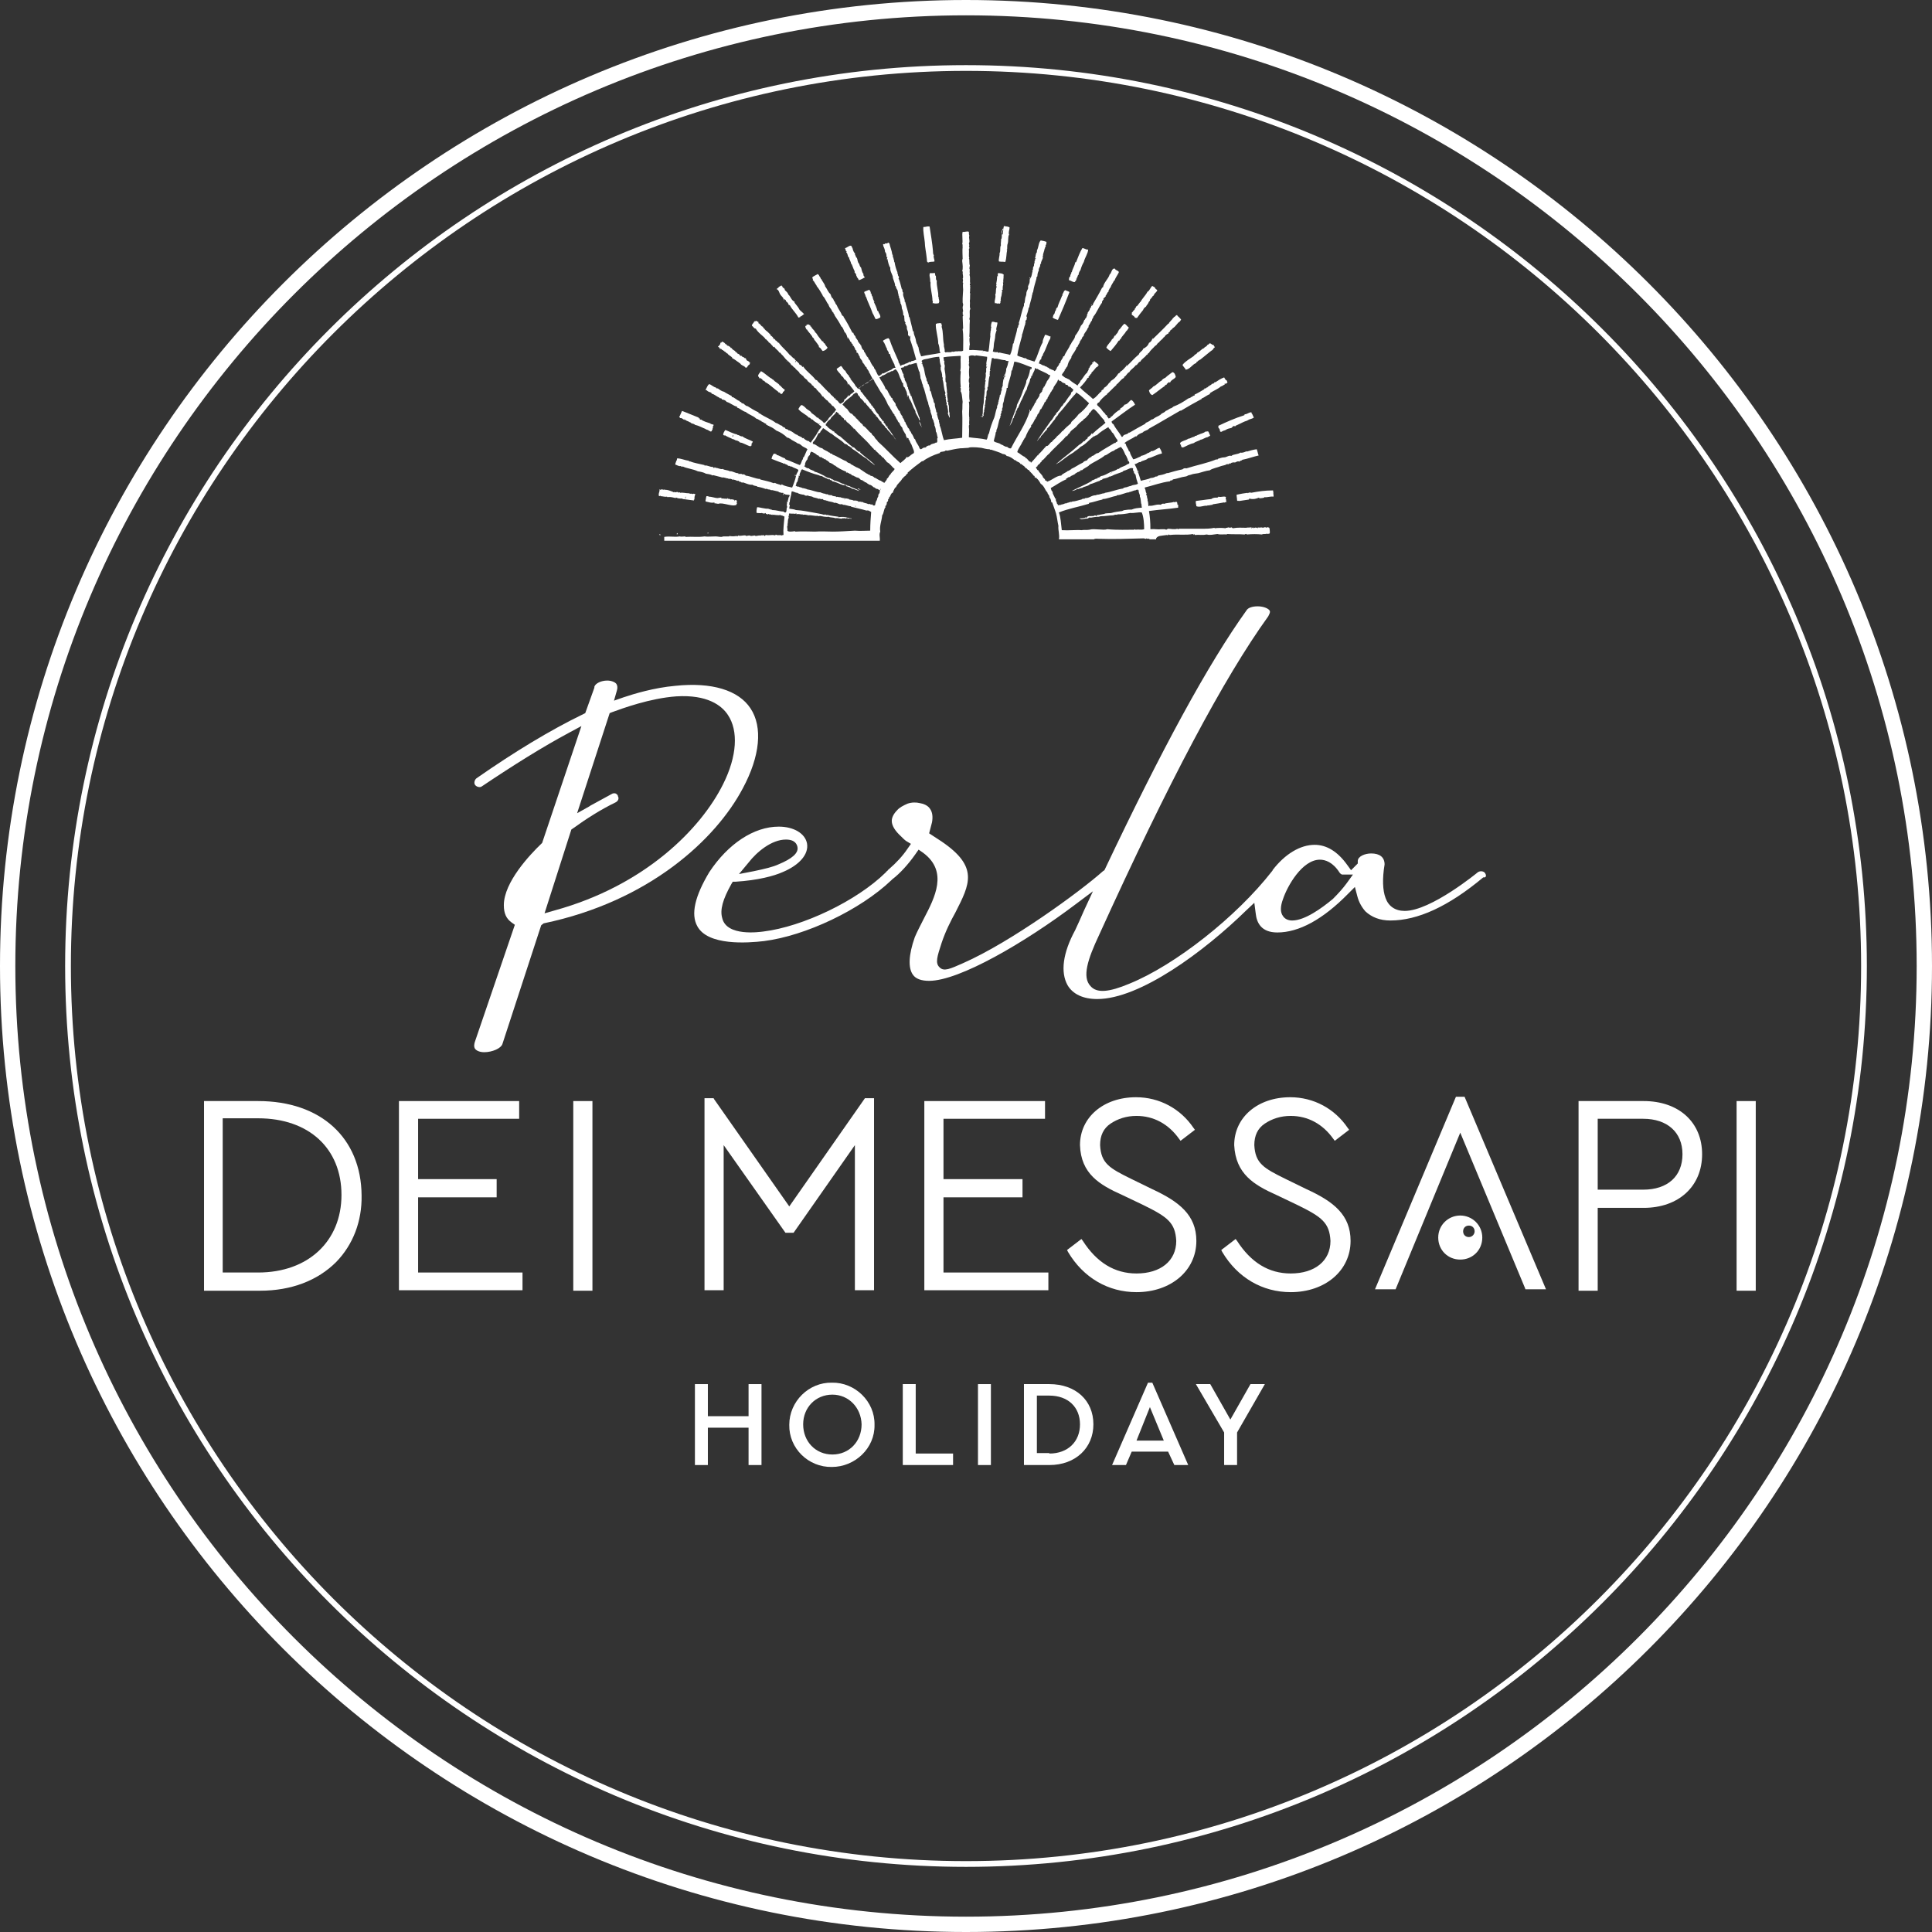 <?xml version="1.0" encoding="utf-8"?>
<!-- Generator: Adobe Illustrator 28.1.0, SVG Export Plug-In . SVG Version: 6.00 Build 0)  -->
<svg version="1.1" id="Livello_1" xmlns="http://www.w3.org/2000/svg" xmlns:xlink="http://www.w3.org/1999/xlink" x="0px" y="0px"
	 viewBox="0 0 403.4 403.4" style="enable-background:new 0 0 403.4 403.4;" xml:space="preserve">
<rect x="0" y="0" width="403.4" height="403.4" fill="#333333" stroke="none"/>
<style type="text/css">
	.st0{fill:#FFFFFF;}
</style>
<path class="st0" d="M201.7,403.4C90.5,403.4,0,313,0,201.7C0,90.5,90.5,0,201.7,0s201.7,90.5,201.7,201.7
	C403.4,313,313,403.4,201.7,403.4z M201.7,3.2C92.3,3.2,3.2,92.3,3.2,201.7c0,109.5,89.1,198.5,198.5,198.5s198.5-89.1,198.5-198.5
	C400.2,92.3,311.2,3.2,201.7,3.2z"/>
<path class="st0" d="M201.7,389.8C98,389.8,13.6,305.4,13.6,201.7C13.6,98,98,13.6,201.7,13.6S389.8,98,389.8,201.7
	C389.8,305.4,305.4,389.8,201.7,389.8z M201.7,14.8c-103,0-186.9,83.8-186.9,186.9s83.8,186.9,186.9,186.9s186.9-83.8,186.9-186.9
	S304.8,14.8,201.7,14.8z"/>
<path class="st0" d="M232.3,98.6c-0.2,0.1-0.4,0.2-0.5,0.3C231.8,98.9,232.1,98.7,232.3,98.6z"/>
<path class="st0" d="M183.8,102.3c0-0.1,0.1-0.1,0.1-0.2C183.7,102,183.8,102.3,183.8,102.3z"/>
<path class="st0" d="M238.3,111.7c-0.1,0,0,0.1-0.1,0.1c-0.1,0-0.3,0-0.4-0.1c-3.4,0.1-6.5,0.2-9.3,0.1c-0.4,0-0.8,0-1.2,0.1h11.6
	c0,0,0-0.1,0-0.1C238.6,111.7,238.5,111.9,238.3,111.7z"/>
<path class="st0" d="M240.2,100.3c-0.1,0-0.2,0.3-0.2,0.4C240.1,100.5,240.1,100.5,240.2,100.3z"/>
<path class="st0" d="M141.4,111.6c0-0.1,0.2-0.2,0-0.3C141.4,111.4,141.2,111.5,141.4,111.6z"/>
<path class="st0" d="M222.7,111.9h1.9C223.9,111.9,223.3,111.9,222.7,111.9C222.7,111.9,222.7,111.9,222.7,111.9z"/>
<path class="st0" d="M176.4,104.2c-0.2,0,0,0.1-0.1,0.1C176.6,104.4,176.2,103.8,176.4,104.2z"/>
<path class="st0" d="M178.6,105.7c0.1,0,0.1,0.1,0.2,0.1c0-0.1,0-0.2-0.1-0.2C178.6,105.7,178.7,105.7,178.6,105.7
	C178.6,105.7,178.6,105.7,178.6,105.7z"/>
<path class="st0" d="M147.8,111.4C147.7,111.4,147.8,111.4,147.8,111.4C148.1,111.2,147.6,111.2,147.8,111.4z"/>
<path class="st0" d="M237.8,98.3c-0.1,0.1-0.4,0.3-0.4,0.5C237.5,98.6,237.8,98.4,237.8,98.3z"/>
<path class="st0" d="M143.3,103.7C143.2,103.7,143.3,103.7,143.3,103.7c-0.1,0-0.2,0.2-0.3,0.3C143.2,104,143.2,103.8,143.3,103.7z"
	/>
<path class="st0" d="M153.1,90.8c0,0.2-0.1,0.2-0.2,0.4C153,91.2,153.1,90.8,153.1,90.8z"/>
<path class="st0" d="M192.5,89.3c-0.2-0.4-0.2-0.9-0.6-1.3C192,88.5,192.3,88.9,192.5,89.3z"/>
<path class="st0" d="M163.5,103c0,0.2,0,0.3,0,0.4C163.6,103.3,163.7,103.1,163.5,103z"/>
<path class="st0" d="M225.4,108.3c0,0,0.4,0.1,0.4-0.1C225.7,108.3,225.5,108.1,225.4,108.3z"/>
<path class="st0" d="M177.5,108.2c0.1,0.2,0.2,0.1,0.3,0.1C177.8,108.2,177.7,108.2,177.5,108.2z"/>
<path class="st0" d="M209.6,47.2c0,0.2-0.1,0.4-0.1,0.6c-0.1,0-0.1,0-0.2,0c0,0.2-0.1,0.2,0,0.2c-0.2,0.2-0.2,0.7-0.1,0.9
	c0.1-0.4,0-0.8,0.3-1c-0.1,0.3,0,0.9-0.2,1.1c0,0,0-0.1-0.1-0.1c-0.1,0.3,0.1,0.8-0.2,1.1c0.1,0.2-0.1,0.8,0,1.2
	c-0.3,0.6,0,1.1-0.3,1.7c0.1,0.4-0.3,1.4-0.1,1.7c0.7,0.1,0.7,0,1.3,0.1c0.3-0.9,0.2-1.7,0.4-2.5c-0.1,0-0.1,0-0.1-0.1
	c0.1,0,0.1-0.1,0.1-0.2c0-0.4,0-0.8,0.1-1c0.2-0.6,0-1.5,0.3-1.9c-0.2-0.5,0.1-1,0.1-1.5C210.6,47.3,210.2,47.3,209.6,47.2z"/>
<path class="st0" d="M159.1,101C159.1,101,159.1,100.9,159.1,101C159.1,100.9,159.1,100.9,159.1,101z"/>
<polygon class="st0" points="159.1,100.9 159.1,100.9 159.1,100.9 "/>
<path class="st0" d="M172.2,103C172.2,103,172.3,102.9,172.2,103C172.2,102.9,172.2,103,172.2,103z"/>
<path class="st0" d="M243.7,111.7c0,0.1,0.1,0.1,0,0.1c0.1-0.1,0.2-0.1,0.2,0c0.1-0.1-0.1-0.1,0.1-0.2c0.1,0,0.1,0.1,0.3,0.1
	c1.8-0.2,3.2,0.1,4.8-0.2c0,0.1,0,0.1,0.1,0.2c0.1-0.1,0-0.2,0.1-0.2c0.1,0,0.1,0.2,0.2,0.2c0.9-0.1,1.5,0.1,2.4-0.1
	c0,0,0,0.1,0,0.1c0-0.1,0-0.1,0.1-0.1c0.6,0.2,1.3,0,2.2-0.1c0.7,0.2,1.4,0,2,0.1c-0.1,0,0-0.1,0-0.1c1.3,0.1,2.5,0,3.7,0.1
	c0.1-0.1,0.4-0.2,0.4,0c1.2-0.1,2.2-0.1,3.2,0c0.2-0.2,0.9,0,1-0.2c0.2,0.2,0.4,0,0.6,0c0.1-0.3,0-0.5,0-0.9c0,0,0,0.1,0,0.1
	c0-0.1,0-0.4-0.2-0.5c0,0,0,0.1,0,0.1c-0.1-0.2-0.4-0.1-0.5,0c-0.1-0.2-0.5-0.1-0.7,0c-0.2-0.1-0.5-0.1-0.6,0c0-0.1,0-0.1-0.1-0.1
	c-0.1,0,0.1,0.1,0,0.1c-0.1-0.1-0.2,0-0.4-0.1c0.1,0.1,0,0.2,0,0.2c-0.2-0.2-0.7-0.2-0.8,0c-0.1-0.1-0.1-0.1-0.2-0.2
	c-0.1,0.1-0.2,0.2-0.4,0.2c0-0.1,0.2,0,0.1-0.2c-0.5,0.1-0.8,0-1.1,0.1c0,0,0.1,0,0.1,0c-1.2,0-1.7-0.1-2.9,0.1
	c-0.1-0.1-0.2-0.1-0.2-0.2c-0.2,0.1-0.6,0.1-0.8,0c-0.1,0.2-0.4,0-0.5,0.2c-0.6-0.1-1.5-0.1-2.3,0c0,0,0-0.1,0-0.1
	c-0.9,0.2-1.8,0.2-2.8,0.2c-0.2,0-0.6,0-0.9,0c-0.2,0-0.5,0-0.8,0c-0.6,0-1.4,0-1.8,0c-0.4,0-0.8,0-1.1,0c-0.1,0-0.1,0.1-0.2,0.1
	c-0.1,0-0.1-0.1-0.2-0.1c-0.6,0.2-1.4,0-1.9,0c-0.1,0-0.3,0.2-0.4,0.2c-0.1,0-0.2-0.1-0.3-0.1c-0.2,0-0.5,0-0.7,0
	c-0.8,0.1-1.5-0.1-2.3,0c0-1.5-0.1-2.7-0.3-3.8c2.1-0.3,4.1-0.4,6.1-0.7c0-0.2,0-0.4,0-0.6c-0.1-0.1-0.2,0.1-0.2-0.1
	c0.2,0-0.1-0.2,0-0.4c-0.2-0.3-0.6,0.1-0.7-0.1c-0.5,0.2-1.7,0.2-2,0.4c-0.3-0.1-0.6,0-0.7,0.2c-1-0.2-1.5,0.3-2.5,0.2
	c0,0.1,0,0.1-0.1,0.1c-0.1-0.4,0-0.8-0.2-1.2c0.1-0.3-0.2-0.6-0.1-1c-0.2,0-0.2-0.4-0.1-0.5c-0.3-0.3-0.1-0.8-0.4-1
	c0.2,0,0-0.1,0-0.2c1.7-0.4,3.5-1.1,5.3-1.3c0-0.2,0.2-0.2,0.4-0.2c0.1,0,0.1-0.1,0.2-0.2c0.8-0.1,1.7-0.5,2.6-0.6
	c0.3,0,0.6-0.3,0.8-0.3c0.2,0,0.3-0.1,0.4-0.1c0.5-0.2,1-0.2,1.5-0.3c0.8-0.2,1.5-0.5,2.4-0.6c0.5-0.4,1.7-0.6,2.4-0.9
	c0.4-0.1,0.9-0.2,1-0.3c0,0,0.1-0.1,0.1,0c0,0,0-0.1,0-0.1c0.1,0.1,0.4-0.1,0.5,0.1c0.1-0.1-0.1-0.1,0-0.2c0.2,0,0.3-0.1,0.4,0
	c0-0.3,0.7-0.2,0.8-0.3c0,0-0.1,0.1,0,0.1c0.3-0.1,0.6-0.4,1-0.2c0-0.1,0.1-0.1,0.2-0.2c0.2,0,0.3-0.1,0.4-0.2
	c1.1-0.2,2.1-0.6,3.4-0.9c-0.2-0.5-0.2-0.8-0.4-1.3c-0.8,0.1-1.4,0.3-2.1,0.5c0,0,0,0,0-0.1c-0.4,0.2-0.9,0.4-1.3,0.3
	c-0.5,0.4-1.5,0.3-1.9,0.7c-0.5-0.2-1,0.3-1.5,0.3c-0.5,0-0.9,0.2-1.3,0.3c0,0.1-0.1,0.1-0.2,0.2c0,0,0-0.1-0.1-0.1
	c-1.9,0.8-4.1,1.2-6.3,1.9c-0.3-0.1-0.6,0-0.8,0.2c-1,0.2-2.1,0.5-3.1,0.8c-0.1,0-0.1-0.1-0.2,0c-0.6,0.3-1.3,0.4-1.8,0.5
	c-0.1,0.2-0.3,0.2-0.5,0.2c-0.3,0.2-0.7,0.3-1,0.3c-0.6,0.3-1.5,0.4-2.1,0.6c-0.4-1.3-0.7-2.4-1.3-3.5c0.5,0,0.8-0.5,1.2-0.4
	c0.4-0.4,1.1-0.3,1.6-0.8c1-0.2,1.8-0.8,2.9-1c0-0.4-0.3-0.9-0.5-1.2c-0.6,0.1-1.1,0.8-1.9,0.7c0,0.1,0.1,0.1,0,0.2
	c-0.2,0-0.3,0.1-0.4,0.2c-0.1-0.1,0.1-0.1,0-0.1c-0.4,0.3-1,0.6-1.6,0.7c0,0,0,0.1,0,0.1c-0.6,0.2-1.1,0.6-1.7,0.6c0,0,0.1,0,0.1,0
	c-0.2-0.5-0.6-0.9-0.7-1.6c-0.1,0-0.1,0-0.2-0.1c-0.1-0.5-0.5-0.9-0.6-1.3c0,0,0-0.1,0-0.2c-0.2,0-0.2-0.1-0.3-0.2
	c0.7-0.6,1.6-0.9,2.3-1.4c0.1,0,0.1,0.1,0.2,0c0.3-0.4,0.8-0.6,1.3-0.8c0.3-0.4,1-0.4,1.3-0.8c2.2-1.2,4.3-2.5,6.6-3.8
	c0,0,0,0,0,0.1c1.5-0.9,2.9-1.7,4.4-2.5c0,0,0-0.1,0-0.1c0.6-0.2,1.1-0.7,1.7-0.9c0-0.1,0.1-0.1,0-0.2c0.9-0.6,1.6-0.8,2.3-1.4
	c0.4-0.1,0.5-0.3,0.8-0.4c0.1-0.1-0.1-0.2,0-0.2c0.3,0.1,0.5-0.1,0.6-0.3c-0.1-0.1-0.1-0.3-0.2-0.4c-0.2,0-0.4-0.4-0.5-0.6
	c-0.8,0.3-1.2,0.6-1.8,1c-0.1,0-0.1,0-0.2,0c-0.1,0.2-0.3,0.4-0.5,0.3c-0.3,0.4-0.7,0.4-1,0.8c-0.2-0.1-0.2,0.3-0.6,0.2
	c-0.1,0.1,0,0.2-0.1,0.2c-0.7,0.4-1.3,0.8-2,1.1c0.1,0,0,0.2,0,0.2c-0.4,0-0.4,0.3-0.7,0.3c-0.1,0.2-0.4,0.2-0.6,0.3
	c-1,0.7-2,1.3-3.1,1.7c-0.2,0.2-0.5,0.4-0.7,0.4c-0.3,0.2-0.6,0.4-0.9,0.5c-0.2,0.3-0.6,0.4-0.9,0.6c-0.3,0.4-1,0.6-1.3,0.8
	c-0.3,0.2-0.5,0.4-0.8,0.4c-0.3,0.3-0.7,0.5-1.2,0.7c0,0.1,0,0.1-0.1,0.2c-1.1,0.6-2.2,1.2-3.2,1.8c-0.1,0.1-0.1,0-0.2,0
	c-0.2,0.4-0.9,0.4-1.1,0.6c-0.1,0.1-0.2,0.4-0.4,0.3c-0.5-0.9-1.2-1.6-1.7-2.6c-0.2-0.1-0.4-0.3-0.4-0.6c1.7-1.2,3.2-2.4,4.9-3.5
	c-0.2-0.4-0.4-0.8-0.8-1c-0.5,0.3-0.7,0.9-1.4,1c-0.2,0.3-0.5,0.6-0.9,0.8c0,0.1,0,0.1,0,0.2c-0.6,0.3-1.3,0.9-1.7,1.4
	c-0.1,0.1-0.3,0.1-0.3,0.2c-0.1,0.1,0,0.1-0.1,0.2c-0.1,0-0.2,0-0.3,0.1c-0.1-0.2-0.4-0.4-0.4-0.7c-0.1-0.1-0.1,0-0.2,0
	c-0.1-0.4-0.5-0.6-0.7-0.9c-0.3-0.5-0.7-0.8-1.1-1.2c-0.1-0.3,0.1-0.5,0.4-0.6c0.4-0.7,1-1.1,1.5-1.6c0,0,0,0.1,0.1,0.1
	c0-0.1,0-0.2,0-0.2c0.7-0.6,1.3-1.3,2-1.9c0-0.1,0-0.1,0-0.1c0.6-0.4,0.9-1.1,1.6-1.4c0-0.1,0-0.1,0-0.2c0.5-0.2,0.6-0.8,1.1-1
	c0.3-0.6,0.9-0.8,1.3-1.4c0.5-0.1,0.5-0.7,1-0.8c0.3-0.6,0.9-0.8,1.3-1.4c0.3,0,0.2-0.4,0.5-0.4c0.3-0.6,0.9-1,1.3-1.5
	c0.4-0.1,0.4-0.6,0.8-0.7c0.2-0.4,0.7-0.6,1-1.1c0.1,0,0.1,0,0.1,0c0.2-0.4,0.5-0.6,0.9-0.8c0-0.1,0-0.1,0-0.2
	c0.2,0,0.2-0.2,0.3-0.2c0-0.1,0.1-0.4,0.4-0.4c0-0.1,0.1-0.2,0.2-0.3c0.6-0.3,0.9-1.1,1.5-1.4c0-0.2,0.2-0.2,0.2-0.4
	c-0.2-0.2-0.4-0.5-0.7-0.7c-0.2-0.6-0.6,0.3-0.8,0.2c0,0.2-0.4,0.3-0.3,0.5c-0.1,0-0.1,0-0.1,0c-0.2,0.3-0.6,0.6-0.7,0.9
	c0,0-0.1,0-0.1,0c-1.1,1.2-2.1,2.1-3.2,3.2c-0.1-0.1,0-0.2-0.1-0.2c0,0.4-0.3,0.8-0.7,1c-0.2,0.6-0.7,1-1.2,1.2
	c-0.1,0.5-0.8,0.7-0.9,1.2c-0.9,0.7-1.6,1.6-2.5,2.4c-0.1,0,0-0.2-0.1-0.2c0,0.2,0,0.1,0,0.2c-0.4,0.4-0.8,1-1.3,1.2
	c0,0.3-0.3,0.3-0.4,0.4c-0.2,0.3-0.4,0.6-0.7,0.9c-0.1,0.1-0.1,0-0.1,0.1c-0.2,0.2-0.6,0.4-0.8,0.6c-0.1,0.1-0.1,0.4-0.3,0.3
	c-0.3,0.5-0.6,0.8-1.1,1.1c0,0.3-0.3,0.4-0.5,0.5c0,0.1,0,0.1,0,0.2c-0.7,0.5-1,1.2-1.8,1.6c-0.8-0.8-1.9-1.5-2.7-2.4
	c0.6-0.6,1.3-1.4,1.6-2c0.1,0,0.1,0,0.2,0c0-0.1,0-0.2,0-0.3c0.3-0.1,0.3-0.5,0.6-0.6c0-0.1,0-0.1,0-0.2c0.4-0.3,0.7-0.8,1.1-1.2
	c0.1,0,0.1,0.1,0.2,0c0-0.1-0.1-0.1,0-0.2c0.1,0,0.2-0.1,0.2-0.2c-0.2-0.3-0.6-0.5-0.9-0.8c-0.2,0.1-0.2,0.1-0.2,0.3
	c-0.2,0-0.2,0-0.3-0.1c0,0.1,0.1,0.1,0.1,0.2c-0.2,0,0,0,0,0.1c0,0.1-0.2,0.2-0.3,0.3c-0.2,0.2-0.3,0.6-0.4,0.7
	c-0.1,0-0.1-0.1-0.1,0c0.1,0.4-0.2,0.5-0.3,0.9c-0.4,0.3-0.6,0.7-0.9,1.1c-0.1,0.1-0.3,0.5-0.5,0.6c-0.1,0.5-0.4,0.5-0.6,1
	c-0.6-0.4-1.3-0.8-1.8-1.3c-0.1,0-0.5-0.2-0.4-0.2c-0.5-0.1-0.7-0.4-1.1-0.7c0.1-0.3,0.4-0.6,0.6-0.9c0-0.1,0-0.2,0-0.2
	c0,0,0.2-0.1,0.2-0.2c0.1-0.3,0.4-0.5,0.4-0.6c0,0,0-0.1,0-0.2c0,0,0,0.1,0,0.1c0.1-0.3,0.2-0.7,0.4-1c0.1-0.2,0.3-0.4,0.4-0.6
	c0-0.1,0-0.2,0-0.2c0.3-0.7,0.9-1.2,1.1-2c0.1,0,0.1-0.1,0.2-0.1c0.1-0.5,0.5-0.7,0.5-1.2c0,0,0.1,0,0.1,0c0.1-0.2,0-0.1,0.1-0.3
	c0,0,0.1,0,0.1,0c0.1-0.2,0.1-0.3,0.2-0.5c0.1-0.1,0.2-0.2,0.3-0.3c0,0,0-0.1,0-0.2c0.2-0.5,0.7-0.9,0.8-1.4c0.2,0,0.2-0.3,0.2-0.5
	c0.3-0.3,0.4-0.8,0.7-1.1c0-0.4,0.3-0.5,0.3-0.8c0.7-0.8,1.1-2,1.8-2.9c-0.1-0.4,0.4-0.5,0.2-0.8c0.1,0,0,0.2,0.1,0.2
	c0.1-0.1,0-0.1,0-0.3c0.2-0.1,0.3-0.3,0.5-0.4c0,0-0.1-0.1-0.1-0.1c0.3-0.2,0.4-0.9,0.7-0.9c0.1-0.1-0.1,0-0.1-0.1
	c0.2-0.2,0.2-0.6,0.5-0.8c0.1-0.5,0.5-0.9,0.7-1.4c0,0-0.1,0-0.1,0c0.1,0,0.1,0,0.2,0c0.2-0.6,0.6-1.1,0.9-1.7
	c0.1-0.4-0.7-0.4-0.8-0.8c-0.7-0.2-0.7,1-1.1,1.2c-0.3,1-1.2,1.6-1.4,2.7c-0.1,0-0.1,0-0.2,0.1c-0.6,1.2-1.2,2.2-1.9,3.4
	c0.1,0.1-0.1,0.3-0.2,0.3c-0.1,0,0-0.2-0.2-0.2c0,0.2,0.2,0.2,0.2,0.3c-0.1,0-0.1,0-0.2,0c0.1,0.1,0,0.4-0.2,0.4
	c0,0.4-0.3,0.7-0.5,1c0.1,0.2-0.3,0.4-0.1,0.7c-0.1,0-0.1,0-0.1,0c0,0.4-0.4,0.5-0.4,0.8c0,0-0.1,0-0.1,0c-0.2,0.6-0.3,0.8-0.7,1.2
	c-0.3,0.7-0.7,1.5-1.2,2.1c-0.1,0.8-0.7,1.1-0.9,1.8c0,0-0.1,0-0.1,0c-0.3,0.9-1,1.6-1.3,2.5c-0.1,0-0.1,0-0.2,0
	c-0.1,0.6-0.6,0.8-0.6,1.4c-0.1,0-0.1,0.1-0.2,0c0,0.3-0.3,0.7-0.5,0.9c0,0.2-0.3,0.7-0.5,0.8c-0.2-0.3-0.8-0.3-0.9-0.5
	c-0.1,0-0.1,0.1-0.2,0c0-0.3-0.5-0.2-0.6-0.5c-0.1,0.1-0.4-0.1-0.5-0.2c-0.3,0.1-0.7-0.4-1.1-0.4c0.1-0.3,0.2-0.8,0.5-0.9
	c0-0.4,0.2-0.7,0.4-0.9c0-0.1-0.1-0.1,0-0.2c0.6-0.9,0.9-2.3,1.5-3.2c0-0.2,0-0.3,0.1-0.4c-0.4-0.1-0.8-0.4-1.2-0.4
	c-0.2,0.6-0.5,1-0.5,1.6c-0.7,1.2-1,2.8-1.7,4c-0.6-0.2-1-0.3-1.6-0.5c0-0.1,0-0.1,0-0.1c-0.1,0-0.2,0-0.2,0c0-0.1-0.1-0.1-0.2-0.2
	c0,0,0,0.1-0.1,0.1c-0.6-0.3-1.1-0.3-1.5-0.6c0.2-1.2,0.6-2.7,1-4.1c0-0.1-0.1-0.1,0-0.2c0.3-0.8,0.4-1.6,0.7-2.3
	c0-0.1-0.1-0.2,0-0.2c0.4-0.2,0,0,0-0.1c0-0.2,0.1-0.6,0.3-0.6c0-0.2-0.1-0.1-0.1-0.2c0,0,0.1,0,0.1,0c0-0.2,0-0.2,0-0.3
	c0-0.1-0.1-0.1-0.1-0.2c0.2-0.5,0.4-1.2,0.5-1.8c0.1,0,0.1,0,0.1,0c0.1-0.9,0.5-1.7,0.6-2.7c0,0,0.1,0,0.1,0c-0.1-0.2,0-0.4,0.1-0.5
	c0.2-1.2,0.4-1.7,0.7-2.8c0-0.2,0-0.4,0.2-0.5c0-0.4,0.1-0.9,0.3-1.2c-0.1-0.4,0.2-0.7,0.3-1c0-0.1-0.1-0.2,0-0.2
	c0-0.2,0.2-0.3,0.2-0.4c0-0.1-0.1-0.1,0-0.2c0.1-0.4,0.5-0.8,0.3-1.3c0.1,0,0.1,0,0.1,0c-0.1-0.4,0.3-1,0.3-1.5c0,0,0.1,0,0.1,0
	c-0.1-0.1,0.1-0.4,0.2-0.6c-0.1,0-0.1,0-0.1-0.1c0.2-0.1,0.2-0.5,0.2-0.7c-0.5-0.2-0.8-0.2-1.2-0.3c-0.5,0.5-0.4,1.4-0.8,2.1
	c0.1,0.2-0.1,0.3,0,0.4c-0.3,0.2-0.2,0.8-0.4,1.2c0.1,0.1,0.1,0,0.2,0.1c0,0.1-0.1,0-0.2,0.1c-0.1,0.1,0.1,0,0.1,0.2
	c-0.2,0-0.1,0.2-0.2,0.2c0.1,0.3-0.1,0.6-0.1,0.7c0,0.1,0,0.1,0,0.2c0,0.2-0.2,0.3-0.2,0.5c0,0.1,0,0.7-0.2,0.6
	c0,0.1,0.1,0.1,0.1,0.2c-0.2,0.4-0.1,1-0.5,1.4c0-0.1,0-0.2-0.1-0.2c-0.1,0.2,0.1,0.2,0.2,0.3c-0.1,0-0.2,0-0.2,0
	c0.1,0.1,0,0.2,0,0.1c0,0.3,0,0.7-0.1,0.9c-0.1,0.3-0.4,0.7-0.2,0.9c-0.1,0.4-0.4,0.7-0.4,1.2c0,0.3-0.1,0.5-0.2,0.8
	c-0.1,0.4-0.1,0.9-0.2,1.2c0,0-0.1,0-0.1,0.1c0,0.1,0,0.2,0,0.4c-0.5,1.2-0.7,2.6-1.1,3.7c0.1,0,0.1,0.1,0.1,0.2
	c-0.3,0.1-0.1,0.7-0.4,0.8c-0.1,1-0.5,1.9-0.7,2.9c-0.1,0-0.1,0-0.1,0c0,0.1,0.1,0.1,0.1,0.2c0,0.1-0.2,0.1-0.2,0.2
	c-0.1,0.8-0.3,1.7-0.6,2.3c-0.6-0.2-1.5-0.3-2.2-0.5c-0.2,0.1-0.3,0.1-0.4-0.1c-0.3,0.1-0.7,0-1-0.1c0.1-0.4,0.2-0.9,0.2-1.3
	c0-0.6,0.3-1.3,0.3-2c0-0.4,0.2-0.8,0.3-1.2c0,0-0.1-0.1-0.1-0.1c0-0.4,0.4-1.3,0.2-1.5c-0.5,0.1-0.5-0.2-1.1-0.1
	c-0.1,0.3-0.3,0.9-0.1,1.2c-0.2,0.1,0,0.6-0.2,0.8c0.1,0.2-0.1,0.4,0,0.6c0,0.1-0.1,0.1-0.1,0.2c0,0,0.1,0,0.1,0.1
	c-0.2,1.3-0.2,2.1-0.4,3.3c-0.5,0.1-0.6-0.2-1.1-0.1c-0.1,0.2-0.2,0.3-0.3,0.3c0.1-0.1,0.3-0.2,0.3-0.4c-1.1,0-1.8-0.2-2.9-0.1
	c-0.1-0.4,0.1-0.6,0-0.9c0-0.1,0.1,0,0.1-0.1c0-0.6-0.2-1.2,0-1.7c-0.1,0-0.1-0.2-0.1-0.2c0.1-1.1,0-2.2,0.1-3.3
	c0-0.1-0.1-0.2-0.1-0.3c0.2-0.6,0-1.4,0.1-1.9c0,0,0,0,0,0c0.1-0.1,0.1-0.2,0.1-0.3c-0.2-0.3,0-1-0.1-1.6c0.1-0.4,0-1.2,0.1-1.6
	c0,0.1-0.1,0-0.1,0c0.1-0.5,0-0.8,0.1-1.2c-0.1,0-0.1-0.1,0-0.1c0-0.1-0.1-0.2-0.1-0.2c0.1,0,0.1,0,0.1-0.1c-0.1,0-0.2-0.3,0-0.4
	c-0.2-0.6,0.1-1.1-0.2-1.9c0.1,0,0.1,0,0.1,0c0-0.4-0.1-0.7,0-1c-0.2-0.3,0-0.6,0-0.9c-0.2-0.4,0-1.1-0.2-1.5c0,0,0.1,0,0.1,0
	c-0.2-0.4,0-1.3-0.1-1.9c0.2-0.2,0.1-0.4,0-0.6c0.2-0.2,0-0.4,0-0.6c0.3-0.4-0.1-1.1,0.1-1.6c-0.1-0.2-0.1-0.5-0.1-0.8
	c-0.4-0.2-0.8,0.1-1.3,0c-0.2,0.6,0.1,1.9-0.1,2.6c0.2,0,0,0.4,0.1,0.5c-0.1,0.8,0,1.9,0,2.6c-0.2,0.1,0,0.5-0.1,0.4
	c0.1,0.7,0.2,1.6,0,2.1c0.2,0.1,0.1,0.3,0.1,0.4c0,0.3,0.2,0.9,0,1.2c0.1,0.2,0.1,0.5,0,0.7c0,0.1,0.1,0.1,0.1,0.2
	c-0.1,0.5,0,1,0,1.4c0,0.5-0.1,1.2-0.1,1.8c0,0.1,0,0.1,0,0.2c0,0.2,0,0.4,0,0.6c0,0.2,0.1,0.3,0.1,0.5c0,0.2-0.1,0.4-0.1,0.6
	c0,0.3,0.1,0.6,0.1,0.8c-0.2,0.2,0,0.5-0.1,0.7c0.3,0.1,0,0.3,0,0.4c0,0.8,0.1,1.7,0.1,2.5c-0.1,0-0.1,0.1-0.1,0.2
	c0.2,1.2,0.1,3,0.1,4.4c-0.4,0.3-1,0-1.3,0.2c-0.2-0.2-0.7,0.2-1,0c-0.3,0.3-0.9,0-1.4,0.2c0-0.1-0.1-0.2-0.2-0.2
	c0.2-0.4-0.2-0.9-0.1-1.4c-0.3-1.4-0.1-2.6-0.5-3.8c0.2-0.2-0.1-0.4,0-0.6c-0.3-0.3-0.7,0-1-0.1c0,0.2-0.1,0.1-0.2,0.1
	c-0.1,1.1,0.5,2.9,0.5,4.1c0.2,0.4,0.3,1.2,0.3,1.7c0.1,0.1,0.2,0.1,0.1,0.3c-1.4,0.3-2.7,0.4-3.9,0.7c-0.2-0.1-0.2-0.5-0.3-0.6
	c-0.1-0.1-0.3-1-0.3-1.2c0-0.1-0.3-0.5-0.2-0.6c-0.4-0.4-0.3-1-0.5-1.5c-0.1-0.3-0.4-0.9-0.3-1.3c-0.1,0-0.2,0-0.2-0.1
	c-0.2-1-0.5-2-0.7-2.9c0,0-0.1,0-0.1,0c-0.1-1-0.6-2.2-0.8-3.2c-0.1,0-0.1,0.1-0.1,0.1c0.1-0.8-0.5-1.2-0.3-2
	c-0.2-0.1-0.2-0.5-0.2-0.7c0,0-0.1,0-0.1,0c-0.2-0.7-0.4-1.7-0.7-2.3c0.2-0.1,0-0.1,0.1-0.3c-0.2-0.2-0.3-0.5-0.2-0.7
	c-0.1,0-0.2,0-0.2-0.1c0-0.1,0.1,0,0.1-0.1c-0.3-0.7-0.5-1.4-0.6-2.1c-0.1-0.1-0.2-0.4-0.1-0.6c-0.2,0-0.2-0.2-0.1-0.3
	c-0.2-0.1-0.2-0.5-0.2-0.7c0,0-0.1,0-0.1-0.1c-0.1-0.8-0.4-1.4-0.6-2.3c-0.1,0-0.2-0.1-0.2-0.2c-0.1,0.2-0.5,0.3-0.7,0.2
	c0,0.3-0.3,0.1-0.4,0.2c-0.1,0.1,0.1,0.2,0,0.3c0.2,0.4,0.4,0.9,0.4,1.3c0.3,0.3,0.3,0.7,0.3,1.1c0.1,0,0.1-0.1,0.2,0
	c-0.1,0.1,0,0.3-0.2,0.4c0.1,0.1,0.1-0.1,0.2,0c0.1,0.5,0.3,1.5,0.6,1.8c-0.1,0.6,0.3,1.2,0.5,1.8c0,0.6,0.5,1.3,0.5,2
	c0.1,0,0.1,0.1,0.2,0.2c0,0.1,0,0.2,0,0.2c0.1,0.2,0.2,0.3,0.3,0.5c0.1,0.3,0.1,0.9,0.2,0.8c0.1,0.1-0.1,0.1,0,0.3
	c0.2,0.1,0,0.6,0.3,0.7c-0.1,0.3,0.2,0.7,0.1,0.9c0.2,0.2,0.3,0.7,0.3,1.1c0.2,0.4,0.3,0.9,0.3,1.4c0.3,0.1,0.2,0.5,0.2,0.6
	c0.1,0.2,0,0.5,0.1,0.7c0,0.1,0.2,0.2,0.2,0.3c0,0-0.1,0-0.1,0.1c0.1,0.2,0.2,0.4,0.3,0.6c0.1,0.2,0,0.5,0.1,0.7
	c0.1,0.3,0.2,0.4,0.2,0.7c0,0.2,0,0.5,0,0.6c0.1,0.1,0-0.1,0.1-0.1c0.1,0,0,0.3,0.2,0.3c0-0.1,0-0.1,0-0.2c0,0.1,0.2,0,0.2,0.1
	c-0.2,0.1,0.1,0.4-0.1,0.6c0.5,1.4,0.9,2.8,1.3,4.3c-0.3,0.1-0.6,0.3-1,0.3c-0.1,0.3-0.3,0.1-0.5,0.2c-0.2,0.2-0.6,0.3-0.9,0.4
	c0,0,0,0.1-0.1,0.1c-0.4,0-0.6,0.2-0.8,0.3c-0.1-0.3-0.2-0.5-0.4-0.8c0-0.1,0-0.1,0-0.2c-0.7-1.6-1.4-3.1-1.9-4.6
	c-0.1,0-0.1-0.1-0.2-0.2c-0.4,0.1-0.8,0.3-1.1,0.5c0,0.1,0,0.2,0,0.2c0.4,0.4,0.5,1.1,0.8,1.5c0,0.1,0,0.1,0,0.2
	c0.2,0.3,0.4,0.5,0.4,0.9c0.1,0,0.1,0,0.2,0c0.2,0.8,0.6,1.5,1,2.3c0,0.1-0.1,0.1-0.1,0.1c0.2,0,0.1,0.3,0.3,0.4
	c-0.1,0,0,0.1-0.1,0.1c-0.1,0-0.2,0-0.3,0c0,0.1-0.1,0.1-0.1,0.2c0-0.2-0.3,0.1-0.4,0.2c-0.6,0.2-1.2,0.6-1.7,0.8
	c-0.1,0,0-0.1-0.1-0.1c-0.2,0.1-0.2,0.4-0.4,0.3c0,0.2-0.2,0.2-0.4,0.3c-0.4-0.3-0.4-0.8-0.7-1.1c0,0,0.1,0,0.1,0
	c-0.2-0.3-0.5-0.6-0.4-0.7c-0.4-0.4-0.7-1-0.9-1.5c-0.2-0.1-0.3-0.3-0.3-0.5c-0.5-0.4-0.5-0.9-0.9-1.3c0-0.1,0-0.1,0-0.2
	c-0.4-0.3-0.5-0.6-0.6-1.1c0,0-0.1,0-0.1,0c0-0.1-0.1-0.2-0.1-0.3c-0.2,0-0.2-0.3-0.4-0.4c-0.1-0.6-0.5-0.6-0.6-1.2
	c-0.2-0.2-0.4-0.4-0.4-0.7c-0.2,0.1,0-0.1-0.1-0.1c0,0,0,0.1-0.1,0.1c-0.6-1.2-1.2-2.3-1.9-3.4c0-0.1,0.1,0,0-0.1
	c-0.1,0-0.2-0.1-0.3-0.2c-0.3-0.8-0.8-1.3-1.1-2.1c-0.2-0.2-0.3-0.4-0.4-0.7c-0.3-0.2-0.2-0.7-0.6-0.8c0-0.2-0.1-0.3-0.2-0.4
	c0.1-0.2-0.1-0.2-0.1-0.4c-0.5-0.4-0.7-1.1-1.1-1.6c-0.1-0.6-0.7-1.1-0.8-1.6c0,0,0,0.1-0.1,0.1c0-0.4-0.4-0.6-0.4-0.9
	c-0.1,0-0.2-0.1-0.3-0.2c-0.1,0.2-1.1,0.5-1.1,0.8c0-0.1,0.1,0.3,0.1,0.3c0,0,0-0.2,0-0.2c0,0.1,0.1,0.2,0,0.4
	c0.4,0.3,0.5,0.8,0.8,1.1c0,0,0,0.1,0,0.1c0.5,0.6,0.9,1.3,1.3,2c0,0.1-0.1,0.1,0,0.1c0.5,0.4,0.8,1.4,1.2,1.8
	c0,0.2,0.3,0.7,0.5,0.9c0.2,0.3,0.4,0.9,0.5,0.7c0,0.3,0.2,0.4,0.3,0.6c0,0.1-0.1,0.1,0,0.1c0.5,0.7,1,1.5,1.4,2.3
	c0.1,0,0.2,0.1,0.2,0.2c0.2,0.2,0.3,0.7,0.5,1c0.1,0.1,0.2,0.1,0.2,0.2c0.2,0.3,0.3,0.7,0.4,1.1c0.1-0.2-0.1-0.2,0-0.3
	c0.2,0.3,0.5,0.6,0.5,0.9c0.2,0,0.3,0.2,0.3,0.4c0.1,0,0.4,0.2,0.2,0.4c0.4,0.1,0.4,0.6,0.6,0.8c0,0.1,0,0.1,0,0.2
	c0.3,0,0.3,0.3,0.2,0.5c0.5,0,0.4,0.6,0.7,0.8c0,0.6,0.6,0.7,0.6,1.3c0.3,0.1,0.2,0.4,0.4,0.4c0,0.2,0.3,0.6,0.5,0.6
	c0,0.1-0.1,0-0.1,0c0.1,0.4,0.6,0.7,0.6,1.2c0.2,0,0.2,0,0.1,0.2c0.1,0,0.1,0,0.1,0c0.1,0.4,0.4,0.6,0.5,1.1c-0.3,0.2-0.8,0.4-1,0.7
	c-0.7,0.3-1.3,0.8-1.9,1.2c0,0,0.1,0.1,0,0.1c-0.3,0-0.4-0.5-0.6-0.5c-0.3-0.7-0.8-1.1-1.2-1.7c0.1,0,0.2,0,0.2-0.1
	c-0.2-0.1-0.1,0.1-0.2,0.1c0-0.3-0.3-0.3-0.2-0.5c-0.3-0.3-0.6-0.6-0.8-1.1c-0.4-0.1-0.5-0.7-0.9-1c-0.3,0.2-0.6,0.4-0.9,0.6
	c0.1,0.6,0.8,0.9,1,1.5c0.1,0,0.1,0,0.2,0.1c0.1,0.2,0.3,0.2,0.3,0.5c0.4,0.2,0.9,0.7,0.8,1.3c0.1-0.1,0.1-0.3,0.2-0.3
	c0.3,0.5,0.8,1,1.2,1.6c-0.2,0.2-0.5,0.5-0.8,0.6c0,0.2-0.2,0.3-0.4,0.4c-0.1,0,0-0.2-0.2-0.2c0,0.1,0.1,0.1,0.1,0.2
	c-0.3,0.2-0.4,0.6-0.8,0.7c0,0.5-0.4,0.7-0.8,0.9c-0.3-0.1-0.4-0.4-0.6-0.6c-0.2-0.2-0.6-0.3-0.4-0.5c-0.2,0-0.2-0.1-0.3,0
	c0-0.4-0.7-0.6-0.9-1.1c-0.4-0.2-0.6-0.6-0.9-0.8c-0.2-0.3-0.7-0.6-0.8-1c0,0.1,0.1,0.1,0,0.2c-0.3-0.5-0.7-0.6-1-1.1
	c-0.1,0-0.2-0.1-0.3-0.1c-0.8-1.1-1.9-1.7-2.6-2.8c0,0.1-0.1,0.1-0.2,0.1c0-0.2-0.3-0.4-0.6-0.5c0-0.3-0.4-0.5-0.7-0.8
	c0,0.2-0.1,0.4-0.2,0.3c0.1-0.1,0.1-0.3,0.2-0.4c-0.2,0-0.2-0.1-0.3-0.3c-0.5-0.2-0.6-0.6-1-0.8c-0.7-0.9-1.5-1.5-2.2-2.4
	c0,0,0-0.1,0-0.1c-0.4,0-0.5-0.6-0.8-0.5c0.1-0.2-0.2-0.2-0.2-0.4c0,0.1-0.1,0-0.2,0.1c0.1-0.2-0.3-0.6-0.5-0.7c0,0,0,0.1-0.1,0
	c0.1,0.1,0-0.1,0-0.2c-0.2-0.2-0.3-0.3-0.6-0.6c-0.2-0.2-0.6-0.4-0.7-0.7c-0.1,0-0.3-0.2-0.3-0.4c-0.2,0-0.3-0.1-0.4-0.3
	c-0.1,0-0.1,0-0.1,0c0-0.3-0.3-0.2-0.3-0.4c-0.1,0-0.1,0.1-0.1,0.1c0-0.2-0.1-0.2,0-0.4c-0.2,0.1-0.4-0.3-0.6-0.2
	c0.1,0.1-0.1,0.1-0.2,0c-0.1,0.1,0,0.3-0.2,0.2c0,0.3-0.4,0.4-0.4,0.8c0.3,0.2,0.5,0.7,0.8,0.6c0.5,0.9,1.4,1.4,2,2.1
	c0,0.1-0.1,0.1,0,0.1c0.2,0,0.2,0.1,0.3,0.2c0,0,0.5,0.4,0.4,0.5c0.4,0.1,0.6,0.6,0.9,0.8c-0.1,0.1,0.1,0.1,0.1,0.2
	c0.1,0,0.1-0.1,0.2-0.1c0.2,0.5,0.8,0.7,1,1.2c0.2,0,0.3,0.1,0.4,0.3c0.5,0.4,0.8,1,1.3,1.4c0,0.1-0.1,0.2-0.1,0.2
	c0.2,0,0.1-0.2,0.2-0.2c0.2,0.4,0.6,0.5,0.7,0.9c0.4,0.1,0.4,0.5,0.8,0.6c0.2,0.5,0.8,0.6,1,1.2c0.3,0.1,0.4,0.4,0.7,0.5
	c0.1,0.3,0.5,0.6,0.8,0.8c0.2,0.5,0.7,0.6,1,1c0,0,0,0.1,0,0.1c0.3,0.1,0.4,0.3,0.6,0.6c0.2-0.1,0.3,0.3,0.4,0.2
	c0.1,0.1-0.1,0.2,0,0.2c0.2,0,0.5,0.6,0.7,0.6c0.1,0.3,0.4,0.4,0.5,0.8c0.1,0,0.1-0.1,0.2,0c0.1,0.1,0.1,0.3,0.3,0.3
	c0,0.2,0.3,0.3,0.4,0.4c0,0-0.1,0-0.1,0c0.2,0.1,0.3,0.1,0.4,0.3c0.2,0.3,0.5,0.4,0.7,0.7c0.1,0.2,0.3,0.3,0.5,0.4
	c0.1,0.3,0.4,0.4,0.5,0.7c-0.3,0.1-0.3,0.6-0.6,0.6c-0.2,0.6-0.9,0.8-1.1,1.4c0,0,0-0.1,0-0.1c-0.1,0.4-0.6,0.5-0.7,0.9
	c0-0.2-0.1-0.2-0.2-0.1c-0.3-0.5-0.9-0.7-1.2-1.1c-0.1,0-0.1,0-0.2,0c-0.3-0.4-0.8-0.7-1.2-1c0,0,0-0.1-0.1-0.2
	c-0.4-0.4-0.9-0.5-1.2-1c-0.1,0.1-0.2-0.1-0.2-0.2c-0.3,0-0.3-0.3-0.6-0.2c-0.3,0.2-0.4,0.5-0.6,0.8c0.6,0.8,1.6,1.1,2.2,1.8
	c0.3-0.1,0.5,0.5,0.8,0.4c0.3,0.5,0.9,0.6,1.3,1c0-0.1,0.1-0.2,0.2-0.1c-0.1,0.1-0.1,0-0.2,0.1c0.1,0.3,0.4,0.2,0.5,0.5
	c-0.1,0.4-0.6,0.6-0.6,1c-0.1,0.1,0,0-0.1,0c-0.4,0.9-1,1.5-1.5,2.3c-0.2,0-0.3-0.2-0.4-0.3c-0.4,0-0.9-0.4-1.1-0.6
	c0,0,0.2-0.2,0.1-0.2c0,0.1-0.1,0.2-0.3,0.2c-0.3-0.4-0.9-0.4-1.1-0.7c-0.5-0.1-0.8-0.5-1.2-0.7c-0.1-0.1-0.3-0.1-0.4-0.2
	c-0.1-0.1-0.2,0-0.2,0c-0.1-0.1-0.1-0.2-0.2-0.2c-0.1-0.1-0.4-0.1-0.5-0.2c-0.1-0.1-0.1-0.2-0.1-0.2c-0.2-0.1-0.5-0.1-0.6-0.4
	c-0.5-0.1-0.8-0.5-1.3-0.6c-1-0.8-2.3-1.2-3.4-2c-0.1,0-0.1,0-0.2,0c0-0.1,0-0.1,0-0.2c-0.9-0.4-1.5-0.8-2.3-1.3
	c-0.1,0.1-0.3,0.3-0.3,0.3c0.1-0.1,0.2-0.2,0.3-0.3c-0.3,0-0.6-0.3-0.8-0.5c-0.2-0.1-0.6-0.1-0.5-0.3c0,0.1-0.1,0-0.1,0.1
	c0-0.1,0.1-0.1,0.1-0.2c-0.1,0.1-0.2,0-0.3,0c0-0.1-0.1-0.1-0.1-0.2c-0.4,0-1.2-0.9-1.6-0.8c0-0.1,0-0.1,0-0.2
	c-0.5-0.3-1.2-0.6-1.6-0.9c-0.5-0.1-0.9-0.4-1.3-0.7c-0.2,0-0.4,0-0.4-0.2c-0.4,0-1-0.6-1.4-0.7c-0.4,0.2-0.5,0.8-0.8,1.2
	c0.3,0,0.4,0.3,0.7,0.4c0.2,0.1,0.6,0.1,0.6,0.4c0.6,0.1,1,0.6,1.6,0.8c0,0,0,0.1,0,0.1c0.2,0.1,0.6,0,0.5,0.3c0.3,0,0.9,0.2,1,0.5
	c0.8,0.2,1.5,0.9,2.2,1c0,0.1,0,0.1,0,0.2c0.7,0.2,1.2,0.8,1.8,0.9c0.7,0.6,1.6,0.8,2.2,1.4c0.5,0.1,0.8,0.5,1.1,0.5
	c0,0,0,0.1,0,0.1c0.4,0.1,0.6,0.4,1,0.5c0,0.1-0.1,0.1,0,0.2c0.2-0.1,0.3,0.3,0.6,0.2c0,0,0,0.1,0,0.1c0.6,0.2,1,0.5,1.5,0.9
	c0.8,0.3,1.6,0.8,2.3,1.5c0.2-0.1,0.4,0.2,0.6,0.2c0.4,0.4,1.1,0.6,1.6,1c0.4,0,0.7,0.4,1,0.6c0.3,0.2,0.7,0.3,1,0.6
	c-0.3,0.5-0.5,1.2-0.8,1.7c-0.2,0-0.2,0.2-0.1,0.3c-0.4,0.4-0.3,0.9-0.7,1.3c-1.1-0.4-1.8-0.8-3-1.2c0-0.1-0.1-0.1-0.1-0.2
	c-0.7-0.2-1.1-0.6-1.7-0.7c-0.1-0.3-0.4-0.2-0.6-0.3c-0.3,0.4-0.4,0.6-0.5,1.1c0.8,0.3,1.7,0.7,2.4,0.9c0,0.1-0.1,0.1,0,0.1
	c0.1,0,0.2,0,0.2-0.1c0.2,0.3,0.7,0.2,0.9,0.6c0.2-0.2,0.4,0.2,0.7,0.1c0.4,0.3,1,0.4,1.4,0.7c0,0.3-0.2,0.5-0.3,0.7
	c0,0,0.1,0,0.1,0c-0.3,0-0.1,0.5-0.4,0.5c0-0.1,0-0.2-0.1-0.2c0,0.1,0,0.1,0,0.3c0.1,0,0.1-0.2,0.2,0c-0.1,0.6-0.5,1.7-0.8,2.4
	c-0.7-0.2-1.4-0.2-2.2-0.7c0,0.1,0,0.1-0.1,0.2c-0.3-0.2-0.9-0.2-1.3-0.5c0,0.1-0.2,0-0.2,0.1c-1-0.4-2.2-0.6-2.9-0.8
	c0,0,0.1-0.1,0-0.1c-0.9,0-2-0.6-3-0.7c-0.1-0.2-0.3-0.2-0.5-0.3c-0.1,0.2-0.4-0.1-0.5-0.1c-0.1,0.2-0.3-0.1-0.5,0.1
	c0-0.1,0-0.2-0.1-0.2c-0.6,0-1.2-0.5-1.7-0.4c-0.5-0.3-1.1-0.2-1.5-0.5c-0.4,0.2-1.1-0.3-1.5-0.2c0,0,0-0.1,0-0.1
	c-0.2,0-0.2,0-0.3,0c-0.1,0.1,0.2,0.1,0,0.2c0-0.1-0.2-0.2-0.2-0.3c-0.8,0-1.1-0.4-1.8-0.3c0-0.1,0-0.1,0-0.1
	c-1.2-0.3-2.1-0.4-3.1-0.8c0,0,0,0.1-0.1,0.1c0.1-0.1,0-0.1-0.1-0.2c-0.8-0.1-1.6-0.5-2.4-0.5c-0.1,0.1,0,0.5-0.2,0.5
	c0,0.3-0.2,0.4-0.2,0.8c0.4,0.1,0.7,0.4,1.2,0.3c0,0.1,0.1,0.1,0.2,0.2c0-0.1,0.1-0.1,0.2-0.1c0.7,0.4,2.1,0.5,3.1,1
	c0.6,0.1,1.2,0.2,1.7,0.5c0.5,0.1,1,0.1,1.4,0.4c0,0,0-0.1,0.1-0.1c0.7,0.2,1.3,0.3,1.9,0.5c0.4-0.1,0.8,0.2,1.3,0.2
	c0,0.1,0,0.1,0,0.1c0.4-0.1,0.6,0,1,0.2c0.1-0.1,0.1-0.2,0.2-0.2c0,0.1-0.1,0.1-0.1,0.2c0.3-0.1,0.6,0.2,0.8,0.2
	c0.1,0,0.1-0.1,0.2,0c0.1,0,0.1,0.1,0.2,0.2c0.1,0,0.2-0.1,0.2,0c0.1,0,0.3,0.2,0.4,0.2c0,0,0-0.1,0-0.1c0.6,0.1,1.4,0.6,2.1,0.5
	c0.2,0.2,0.8,0.3,1,0.3c0,0.1-0.1,0.1-0.1,0.1c0.7,0.1,1.4,0.3,1.9,0.5c0.1,0,0.1,0,0.2-0.1c0.1,0.2,0.4,0.2,0.5,0.2
	c0.2,0,0.3,0.1,0.5,0.2c0,0,0-0.1,0-0.1c0.4,0.1,0.8,0.2,1.3,0.3c0.2,0,0.2,0.2,0.4,0.2c0.2,0,0.2,0.1,0.4,0.1c0.1,0,0.2,0,0.3,0
	c0.1,0,0.1,0.1,0.2,0.2c0.5,0.3,0.9,0.1,1.2,0.3c0,0.2-0.2,0.3-0.1,0.4c-0.1,0-0.1,0.1-0.2,0.1c0,0.1,0,0.3,0.1,0.3
	c-0.1,0-0.1,0.1-0.2,0.2c0.1,0.2-0.1,0.4-0.1,0.6c-0.1,0,0-0.4-0.2-0.3c0.2,0.1,0,0.3,0.1,0.4c0,0,0.1-0.2,0.1-0.1
	c-0.2,0.3-0.1,0.7,0,0.9c-0.3,0,0,1-0.4,1.1c-0.1,0-0.3,0-0.4-0.2c-0.8,0-1.4-0.3-2.3-0.3c-0.2-0.1-0.3-0.2-0.4,0c0-0.1,0-0.1,0-0.2
	c-0.2,0-0.3,0-0.4,0c0,0,0-0.1,0-0.1c-0.7,0.1-1.8-0.3-2.4-0.3c-0.1,0.3-0.2,0.9-0.1,1.2c0.5,0,0.8,0.1,1.1,0c0.1,0.1,0.5,0.2,0.8,0
	c0,0.1,0,0.1,0,0.2c0.1,0,0.3-0.1,0.2,0.1c0.2,0,0.2,0,0.4-0.1c0.1,0.2,0.4,0,0.6,0.2c0.1-0.1,0.2-0.1,0.3-0.2
	c0,0.1-0.3,0.1-0.2,0.2c0.4-0.1,1.3,0.2,1.8,0c0.1,0.1,0.1,0.2,0.1,0.2c0.1-0.2,0.4,0,0.4,0.1c0.1-0.2,0.2,0,0.3,0.1
	c-0.1,1.4-0.3,2.5-0.2,3.8c-0.1,0-0.2,0-0.4,0.1c-0.3-0.2-0.9,0.1-1.2-0.2c-0.1,0.3-0.4,0.1-0.6,0.1c-0.5,0-1.1,0.1-1.5,0
	c-0.1,0.1-0.2,0.2-0.3,0.2c0-0.1-0.1-0.1-0.2-0.2c-0.2,0.2-0.6-0.1-0.6,0.2c0-0.1-0.1-0.1-0.2-0.1c-0.3,0-0.5,0.1-0.8,0.1
	c-0.1,0-0.2-0.1-0.2-0.1c-0.2,0-0.5,0.1-0.8,0.1c-0.1,0-0.2-0.1-0.3-0.1c-0.3,0-0.5,0.1-0.7,0.1c0,0-0.1-0.1-0.1-0.1
	c-0.5-0.1-1.1,0.2-1.6,0c0,0.1,0,0.2-0.1,0.2c0-0.3-0.1,0-0.2,0c0-0.1,0.1-0.1,0-0.1c-0.5,0.1-1.1,0.1-1.5,0c0,0,0,0.1-0.1,0.1
	c-0.4,0-0.7,0-1.1,0c-0.2,0-0.3,0.1-0.5,0.1c-0.4,0-0.8-0.1-1.2-0.1c-0.8,0-1.7,0.1-2.3,0c-1.4,0.2-2.5,0-4,0.1c0-0.1,0.1-0.1,0-0.1
	c-0.3,0-0.9,0.1-1.2,0c-1,0.2-2-0.1-3.2,0.1c0,0.4,0,0.6,0,0.8h45c0.1-0.6-0.2-1.3,0.1-1.9c-0.2-1.2,0.3-2.2,0.4-3.4
	c0.4-0.5,0.3-1.3,0.7-1.7c0-0.1-0.1-0.2,0-0.3c0.1,0,0.1,0,0.1,0c0-0.2,0.3-0.4,0.1-0.6c0.2,0,0-0.3,0.3-0.3c0-0.2,0.1-0.3,0-0.4
	c0.1,0,0.1-0.2,0.3-0.2c0-0.1-0.2,0-0.1-0.2c0.4-0.2,0.3-0.9,0.9-1.1c0-0.1,0-0.2,0-0.3c0.2-0.1,0.2-0.6,0.6-0.8
	c0.3-0.8,1-1.1,1.3-1.8c0,0,0.1,0,0.1,0c0.1-0.1,0.1-0.2,0.2-0.3c0.1-0.1,0.3-0.2,0.4-0.3c0.1-0.1,0.1-0.2,0.2-0.3
	c0.2-0.1,0.3-0.1,0.2-0.3c1-0.9,1.9-1.6,3-2.4c0.1,0,0.1,0,0.2,0c0.9-0.7,2.2-1.3,3.5-1.7c0.1,0,0.1-0.1,0.1-0.2
	c0.3-0.1,0.7-0.1,1-0.2c0,0,0-0.1,0.1-0.1c0.1-0.1,0.3,0,0.4,0c0.9-0.2,1.8-0.4,2.7-0.5c0.6,0,1.2-0.1,1.7-0.1
	c0.4-0.2,1.2-0.1,1.7-0.1c0.2,0,0.8,0.1,1,0.1c0.5,0.1,1.1,0.3,1.7,0.3c0.1,0,0.1,0.1,0.2,0.1c0.1,0,0.2,0,0.2,0
	c0.8,0.3,1.7,0.5,2.4,0.9c0.3,0,0.6,0.1,0.8,0.4c0.7,0.1,1.2,0.5,1.7,0.9c0.1,0,0.1,0,0.2,0c0.2,0.4,0.8,0.3,1,0.8
	c0.1,0,0.1,0,0.2,0c0.2,0.3,0.7,0.4,0.8,0.8c0.4,0,0.4,0.5,0.7,0.4c0.2,0.4,0.8,0.8,1,1.2c0.2,0,0.3,0.2,0.2,0.3
	c0.1,0.1,0.4,0.2,0.6,0.3c0,0-0.1,0-0.1,0c0,0.2,0.1,0,0.2,0.2c0.2,0.2,0.5,0.7,0.6,0.9c0.8,0.5,0.9,1.4,1.4,1.8
	c0,0.4,0.5,0.6,0.4,1c0.2,0.2,0.4,0.6,0.4,1c0,0.1,0.1,0.1,0.2,0.1c0.3,0.9,0.6,1.6,0.8,2.3c0.2,0.7,0.3,1.7,0.5,2.6
	c-0.1,0.9,0.3,1.9,0.1,2.8h2.6c0,0,0,0,0,0c0.6,0,1.2,0,1.9,0h2.8c0.3-0.2,0.7-0.1,1.2-0.1c2.8,0.1,5.9,0,9.3-0.1
	c0.1,0.1,0.3,0.1,0.4,0.1c0.1,0,0-0.1,0.1-0.1c0.2,0.2,0.3,0,0.6,0.1c0,0,0,0.1,0,0.1h1.4c0-0.1,0-0.1,0-0.2
	C241.8,111.8,242.4,111.9,243.7,111.7z M240.2,100.3c-0.1,0.2,0,0.2-0.2,0.4C240,100.6,240.1,100.3,240.2,100.3z M141.4,111.6
	c-0.2-0.1,0-0.2,0-0.3C141.5,111.4,141.3,111.5,141.4,111.6z M147.8,111.4C147.8,111.4,147.7,111.4,147.8,111.4
	C147.6,111.2,148.1,111.2,147.8,111.4z M181.7,110.8c-1.2,0-2,0.1-3.2,0c-1.7,0.1-3.3,0.2-4.6,0.2c-1.2,0-2.5-0.1-3.7,0
	c-1.2,0-2.6-0.1-4.1,0c-0.1,0-0.1,0-0.1-0.1c-0.6,0.1-1.4,0.2-1.6-0.1c0.1-0.4-0.2-0.9,0.1-1.2c0,0,0-0.1-0.1-0.1
	c0.2-0.4,0-0.9,0.3-1.4c-0.1-0.2,0-0.2-0.1-0.4c0.1,0,0.1,0,0.2,0c-0.1-0.1-0.1-0.4,0-0.5c0.4,0.1,0.8,0,1.3,0.1c0-0.2,0,0,0.2-0.1
	c0,0,0,0.1,0,0.2c0.4-0.2,1,0.1,1.3,0c0.1,0,0,0,0,0.1c0.4-0.1,0.8,0,1.2,0.1c0.5-0.1,1.4,0.2,1.9,0.1c0.1,0.1,0.4,0.1,0.5,0
	c0,0,0,0-0.1,0c0.5,0.1,1.4,0.3,1.9,0.2c0.4,0.2,1,0.1,1.4,0.3c0.5-0.1,0.8,0.1,1.4,0.1c0,0,0.1-0.1,0.1-0.1
	c0.2,0.1,0.5-0.1,0.7,0.1c0.2-0.2,0.2,0,0.4-0.2c-0.6-0.2-1.2-0.2-2-0.1c0,0,0.1-0.1,0.1-0.1c-0.5-0.1-1.8-0.2-2.3-0.4
	c-0.1,0.1-0.4,0-0.5-0.1c-0.1,0.1-0.2,0-0.2,0.1c-0.5-0.2-2-0.4-2.4-0.5c-1.3-0.2-1.9-0.4-3.5-0.5c-0.4-0.2-1-0.2-1.4-0.3
	c0-0.3,0.1-0.5,0.1-0.8c0-0.1-0.1,0-0.2,0c0.1-0.1,0.2-0.4,0-0.5c0.1,0.1,0.1,0,0.2,0c0-0.8,0.3-1.3,0.4-2.3c0.5,0,0.7,0.3,1.2,0.3
	c0.2,0.2,1,0.4,1.4,0.4c0.1,0.2,0.6,0.3,0.8,0.1c-0.1,0.2,0.6,0.2,0.9,0.3c0.3,0.3,1.1,0.2,1.3,0.5c0.1,0,0-0.1,0-0.1
	c0.3,0,0.6,0.2,0.9,0.1c0.2,0.4,0.6,0.1,0.8,0.4c0,0,0,0,0-0.1c0.5,0.3,1.1,0.2,1.6,0.5c0,0,0.1,0,0.1-0.1c0,0,0,0.1,0,0.1
	c0.3-0.1,0.7,0.2,1.1,0.3c0.2,0,0.5-0.1,0.6,0.1c0.7,0,1.1,0.3,1.7,0.3c0,0,0,0,0,0.1c1.2,0.3,2.2,0.5,3.2,0.8
	c0.5-0.1,0.6,0.1,1,0.3C181.8,108.1,181.7,109.4,181.7,110.8z M176.4,104.2c-0.1-0.4,0.2,0.1-0.1,0.1
	C176.4,104.3,176.2,104.2,176.4,104.2z M178.6,105.6c0.1,0,0.1,0.1,0.1,0.2c-0.1,0-0.1-0.1-0.2-0.1c0-0.1,0.1,0,0.1,0
	C178.7,105.7,178.6,105.7,178.6,105.6z M183.6,102.2c0,0.1,0.1-0.1,0.2,0c0,0.1,0,0.5-0.2,0.4c0.2,0.2,0,0.5-0.2,0.6
	c-0.1,0.1,0.1,0,0.1,0.2c-0.2,0-0.2,0.1-0.1,0.2c-0.1,0.2-0.3,0.5-0.3,0.8c-0.2,0.2-0.3,0.6-0.4,1.1c-0.2,0.1-0.4,0.1-0.6-0.2
	c-0.3,0.2-0.7-0.3-0.8,0c-0.3-0.3-0.9-0.2-1.2-0.5c-0.3,0.1-0.5-0.2-0.8,0c-0.1-0.2-0.5-0.3-0.5-0.2c-0.1,0,0.1-0.1,0-0.1
	c0-0.1-0.2,0-0.1,0.1c-0.1-0.1-0.4-0.1-0.6-0.1c-0.1,0,0-0.1,0-0.1c-0.4,0-0.5-0.1-0.8-0.1c0,0,0-0.1,0-0.1
	c-0.7-0.2-1.2-0.1-1.9-0.4c-0.3,0.1-0.5-0.2-0.7,0c-0.2-0.3-0.9-0.1-1-0.4c-0.1,0-0.5,0-0.8-0.1c0,0,0-0.1-0.1-0.1c0,0-0.2,0-0.3,0
	c0,0-0.1,0.1-0.1-0.1c-0.3,0-0.7-0.1-1.1-0.3c-0.8,0-1.8-0.5-2.7-0.6c-0.1-0.1-0.9-0.3-1.1-0.3c-0.2-0.2-0.6-0.1-0.7-0.3
	c-0.2,0.1-0.5-0.1-0.7-0.2c0.1,0,0.2-0.4,0.2-0.6c0.3-0.2,0.3-0.7,0.4-1.1c0,0,0.1,0,0.1,0c0-0.2-0.1-0.2,0-0.4
	c0.1,0,0.1,0.1,0.2,0.1c-0.2-0.5,0.3-0.9,0.3-1.3c0,0,0.1,0,0.2-0.1c1.2,0.5,2.2,0.9,3.4,1.2c0.2,0.1,0.4,0.2,0.7,0.2
	c0.4,0.3,0.9,0.4,1.4,0.7c0.1,0,0.2-0.1,0.3,0c0,0.1-0.1,0.1-0.1,0.1c0.2,0.1,0.3-0.1,0.3,0.1c0.1,0,0.2,0,0.2,0
	c0,0.1,0.1,0.1,0.1,0.2c0.8,0.1,1.5,0.6,2.3,0.8c0.1-0.1,0.4,0.1,0.6,0.1c0,0.1,0.1,0.1,0,0.2c0.1-0.1,0.2,0,0.3-0.2
	c0.1,0-0.1,0.1-0.1,0.2c0,0.1,0.1,0,0.1,0c0.1,0.1,0.8,0.2,0.8,0.4c0.6,0.1,0.9,0.3,1.5,0.5c0,0,0,0,0.1,0c-0.6-0.5-1.5-0.6-2-1
	c-0.2,0.1-0.3-0.2-0.5-0.1c-0.1-0.1-0.2-0.1-0.2-0.2c-0.1,0.3-0.5-0.3-0.8-0.2c-0.6-0.3-1.2-0.6-1.8-0.7c0-0.1-0.2-0.1-0.2-0.2
	c-0.1,0-0.2,0-0.2,0c-0.2-0.2-0.4-0.3-0.8-0.3c0,0,0-0.1,0-0.1c-0.4,0.1-0.5-0.4-0.8-0.2c0,0,0.1-0.1,0.1-0.1
	c-0.6-0.3-1.5-0.8-2.1-0.9c-0.1-0.3-0.9-0.3-1.2-0.7c-0.2,0-0.7-0.1-0.8-0.4c-0.1,0.1-0.1,0-0.2,0c0.1-0.1,0.1-0.2,0.2-0.3
	c-0.1-0.4,0.3-1,0.5-1.2c0-0.3,0.2-0.7,0.5-0.9c0-0.3,0.1-0.5,0.3-0.7c0.5,0.2,0.9,0.4,1.3,0.8c0.1,0,0.1-0.1,0.2,0
	c0,0.2,0.3,0.2,0.3,0.4c0.3-0.3,0.6,0.4,0.8,0.2c0,0.1,0.1,0.2,0.2,0.2c0.1,0,0.2,0,0.2-0.1c0.1,0.1-0.1,0.1,0,0.2
	c0.2,0.1,0.6,0.3,0.8,0.6c0.3,0.1,0.8,0.3,1,0.6c0.1,0,0-0.1,0-0.1c0.7,0.6,1.7,1.1,2.5,1.4c0,0.1-0.1,0.1,0,0.2
	c0.3-0.2,0.6,0.3,1,0.3c0.1,0.4,0.6,0.2,0.7,0.5c0.1,0,0-0.1,0-0.1c0.1,0,0.1,0.1,0.2,0.2c0,0,0,0,0-0.1c0.1,0.2,0.5,0.2,0.7,0.3
	c0.3,0.2,0.5,0.6,0.7,0.4c0.1,0.2,0.3,0.3,0.5,0.3c0,0.1,0,0.1,0,0.2c0.4-0.1,0.5,0.3,0.9,0.4c0,0,0,0.1,0,0.1
	c0.5,0,0.7,0.3,1.1,0.6c0,0,0-0.1,0.1-0.1c0,0,0,0.1-0.1,0.1c0.2,0,0.5,0.4,0.8,0.3c0.1,0.2,0.6,0.3,0.8,0.6
	C183.6,101.9,183.7,102.2,183.6,102.2z M183.8,102.3c0,0-0.1-0.3,0.1-0.2C183.9,102.2,183.9,102.2,183.8,102.3z M185.9,99.1
	c-0.3,0.1-0.4,0.8-0.7,0.8c0,0.4-0.4,0.6-0.5,0.9c-0.1,0-0.2-0.1-0.2,0c-0.1-0.3-0.4-0.1-0.5-0.4c-0.6-0.1-1-0.6-1.5-0.7
	c0-0.2-0.3-0.1-0.3-0.3c-0.4,0-0.5-0.1-0.7-0.3c0,0-0.1,0-0.2,0c-0.1-0.2-0.4-0.2-0.6-0.4c-0.4-0.3-1.1-0.7-1.3-0.9c0,0-0.1,0-0.2,0
	c0,0,0-0.1,0-0.1c-0.5-0.1-1.1-0.6-1.6-0.8c0,0,0-0.1,0-0.1c-0.3-0.1-0.7-0.2-0.9-0.5c-0.9-0.3-1.8-1-2.9-1.4c0-0.1-0.1-0.1-0.1-0.2
	c-0.2,0.1-0.4,0-0.4-0.2c-0.1,0.1-0.2-0.1-0.2,0c-0.4-0.4-1.1-0.5-1.4-0.9c-0.8-0.1-1.2-0.8-1.9-0.9c-0.3-0.3,0.2-0.6,0.4-0.9
	c0.3-0.4,0.5-1.1,0.8-1.4c0,0,0.1,0,0.2,0c0.1-0.3,0.3-0.6,0.5-0.7c0-0.2,0.1-0.2,0.2-0.3c0.6,0.4,1.1,0.8,1.7,1.2c0,0,0,0,0-0.1
	c0,0,0,0,0,0c0.8,0.8,2,1.3,2.8,2.2c0.3,0,0.6,0.2,0.7,0.4c0.3,0,0.5,0.4,0.8,0.4c0,0,0,0.1,0,0.2c1.1,0.6,2,1.5,3.1,2.1
	c0.1,0.1,0.3,0.4,0.5,0.4c0,0.2,0.3,0.1,0.2,0.3c0.4,0.1,0.6,0.5,1,0.6c-0.9-0.9-2.1-1.7-3.1-2.6c0-0.1,0.1-0.1,0-0.2
	c-0.3,0.2-0.9-0.5-1.2-0.8c-0.1-0.1-0.2-0.1-0.3-0.1c-0.9-0.7-1.9-1.6-2.7-2.3c-0.3-0.1-0.7-0.4-0.9-0.7c-0.1,0-0.1,0-0.2,0
	c0-0.1-0.1-0.2-0.1-0.3c-0.2,0.1-0.1-0.2-0.4-0.1c0-0.3-0.4-0.2-0.4-0.4c-0.5-0.2-0.6-0.6-1-0.8c0-0.2,0.1-0.2,0-0.3
	c0,0,0.1,0,0.1,0c0.2-0.4,0.5-0.7,0.9-1c0.2-0.6,0.9-0.8,1.2-1.5c0,0,0.1,0,0.1,0c0.1,0.2,0.5,0.2,0.5,0.6c0,0.1,0.1-0.1,0.2,0
	c0.3,0.4,0.4,0.5,0.8,0.8c0,0.2,0.1,0.3,0,0.4c0.1,0,0.1-0.1,0.1-0.2c0.3,0.1,0.4,0.3,0.5,0.5c0.5,0.3,1,0.9,1.4,1.3
	c0.1,0.1,0.1,0.1,0,0.2c0.1,0,0.1-0.1,0.2-0.1c1,1.3,2.4,2.3,3.5,3.7c0,0,0.1,0,0.1,0c0,0.3,0.4,0.3,0.5,0.7c0.1,0,0.1,0,0.2,0
	c0.2,0.4,0.7,0.6,0.9,1c0.4,0.1,0.5,0.6,0.9,0.7c0.2,0.4,0.5,0.5,0.7,0.9c0.7,0.3,1,1,1.6,1.4C186.7,98.3,186.1,98.6,185.9,99.1z
	 M190.7,94.7c0,0-0.2,0-0.2,0.1c-0.4,0.2-0.6,0.6-1.1,0.7c0-0.1,0-0.1-0.1-0.1c-0.2,0.5-0.9,0.9-1.3,1.3c-1.6-1.4-3.2-3.2-4.8-4.6
	c0.1-0.2-0.2-0.2-0.3-0.4c-0.2-0.2-0.3-0.4-0.4-0.6c-0.1-0.1-0.5-0.3-0.5-0.6c-0.7-0.4-1.1-1.3-1.8-1.6c0-0.4-0.6-0.5-0.7-0.9
	c-0.3,0.1-0.1-0.3-0.4-0.3c0-0.1-0.2-0.3-0.4-0.4c0-0.3-0.5-0.4-0.6-0.7c-0.1,0.2,0,0-0.1-0.1c-0.1-0.1-0.2-0.1-0.4-0.2
	c-0.3-0.2-0.6-0.8-0.8-1c0,0-0.1,0-0.1,0c-0.3-0.3-0.5-0.6-0.8-0.8c0.6-1,1.7-1.4,2.4-2.3c0.3,0,0.3-0.2,0.5-0.3
	c0,0.2,0.2,0.2,0.3,0.3c0,0.5,0.5,0.5,0.5,0.9c0.4,0.3,0.7,0.6,0.9,1c0.1,0,0.1,0,0.2,0c0.2,0.5,0.7,0.8,1,1.3c0.1,0,0.1,0.1,0.2,0
	c0,0.2,0.2,0.6,0.2,0.4c0.3,0.4,0.4,0.7,0.8,0.9c0,0.1-0.1,0.1,0,0.2c0.4,0.1,0.7,1.1,1.2,1.2c0,0.1-0.1,0.1-0.1,0.1
	c0.2,0.4,0.7,0.6,0.9,1.1c0,0.1,0.1,0.1,0.2,0.1c0.2,0.5,0.8,0.8,1,1.3c0.4,0.2,0.6,0.6,0.8,1c0.1-0.2,0.1,0.2,0.2,0.2
	c-0.5-0.8-1.1-1.8-1.8-2.6c0-0.1,0-0.2,0-0.3c-0.1,0-0.1,0.1-0.2,0.1c0-0.1,0-0.3-0.2-0.3c0-0.3-0.2-0.4-0.4-0.6
	c0.1-0.2,0-0.1,0-0.3c0-0.1-0.1,0.1-0.2,0c-0.2-0.5-0.7-0.8-0.9-1.4c-0.4-0.3-0.7-0.9-0.9-1.3c-0.3-0.1-0.2-0.5-0.6-0.6
	c0-0.1,0-0.1,0-0.2c-0.4-0.3-0.6-0.9-1-1.2c0-0.1,0-0.1,0-0.1c-0.5-0.4-0.7-1-1.2-1.4c0.1-0.3-0.3-0.4-0.4-0.7
	c0.3-0.1,0.4-0.3,0.6-0.3c0.1-0.2,0.3-0.4,0.6-0.4c0.3-0.4,0.9-0.5,1.2-0.9c0.1,0,0.1,0,0.1,0c0-0.2,0.3-0.1,0.4-0.4
	c0.2,0.3,0.4,0.5,0.4,0.7c0.4,0.6,0.8,1.3,1.2,2c0.6,0.8,1.2,1.8,1.6,2.8c0.1,0.2,0.4,0.5,0.5,0.8c0.3,0.4,0.5,1,0.9,1.3
	c-0.1,0.1,0,0.1,0,0.2c0.3,0.2,0.3,0.7,0.6,0.9c0,0.2,0.2,0.5,0.4,0.6c0.1,0.4,0.3,0.7,0.6,1c0.1,0.6,0.4,0.8,0.6,1.3
	c0,0,0.1,0,0.1,0c0,0.4,0.2,0.5,0.2,1c0.1,0,0-0.2,0-0.3c0.1,0.1,0.2,0.2,0.4,0.2c0,0.1,0,0.1,0,0.2c0.3,0.3,0.3,0.7,0.6,1.1
	C190.6,93.7,191.1,94.4,190.7,94.7z M195.6,92.4c-0.1,0-0.2,0.1-0.2,0c-0.3,0.3-1,0.2-1.2,0.6c-0.2,0-0.4,0-0.7,0.2
	c-0.1,0-0.1,0.2-0.2,0.2c-0.1,0.1-0.3,0-0.5,0.1c-0.4,0.2-0.5,0.5-0.8,0.1c-0.2-0.7-0.7-1.1-0.9-1.8c0-0.1-0.1-0.1-0.2-0.2
	c-0.2-0.4-0.3-0.8-0.6-1.1c-0.1-0.3-0.2-0.5-0.4-0.6c0.1-0.2-0.3-0.6-0.4-0.7c0-0.3-0.4-0.6-0.4-0.9c-0.1,0,0-0.3-0.2-0.2
	c0-0.3-0.3-0.8-0.5-1c0-0.1,0.1-0.1,0.1-0.2c-0.1-0.1-0.1,0-0.2,0c0-0.2-0.1-0.3-0.2-0.4c0-0.2-0.3-0.4-0.2-0.6
	c-0.4-0.2-0.5-0.9-0.9-1.3c0,0,0,0,0,0c0.2-0.4-0.7-0.9-0.7-1.5c-0.3,0.1-0.3-0.6-0.6-0.6c0-0.1,0-0.1,0-0.2
	c-0.3-0.3-0.3-0.9-0.8-1.1c-0.2-0.8-0.9-1.6-1.3-2.4c0.3-0.1,0.5-0.2,0.6-0.4c0.4,0,0.9-0.4,1.2-0.6c0.2,0,0.6-0.2,0.7-0.3
	c0.3,0.1,0.6-0.3,0.9-0.4c0.7,0.6,0.7,1.5,1.2,2.3c0,0.2,0.2,0.6,0.4,0.7c-0.1,0.3,0.1,0.8,0.3,0.8c0,0,0.1,0.1,0,0.1
	c0.1,0.1,0.2,0.3,0.2,0.5c0,0,0,0,0-0.1c0.2,0.3,0.4,1,0.3,1.5c0.2-0.1,0.1-0.3,0.1-0.4c0.3,0,0.2,0.5,0.4,0.8
	c0.3,0.4,0.6,1.2,0.8,1.7c0.1,0.3,0.3,0.5,0.4,0.8c0.1,0.1,0,0.3,0.1,0.4c0.2,0.5,0.6,0.9,0.7,1.5c0.1,0,0.1,0,0.2,0
	c-0.1-0.2-0.1-0.3-0.1-0.6c0-0.1-0.1,0-0.1,0c-0.4-1.4-1.2-3-1.6-4.4c0-0.1-0.2-0.1-0.2-0.1c0.1-0.2-0.1-0.4-0.2-0.6
	c0-0.2-0.2-0.6-0.3-0.9c0-0.1,0-0.2,0-0.2c0,0-0.1-0.1-0.1-0.1c-0.1-0.2-0.1-0.5-0.2-0.7c-0.1-0.4-0.5-0.7-0.4-1.1
	c-0.1,0,0-0.2-0.2-0.2c0.1-0.2-0.2-0.6,0-0.6c-0.3-0.3-0.4-0.9-0.6-1.3c0.2-0.3,0.6,0,0.7-0.4c0.4,0,0.8-0.2,1-0.4
	c0.5,0.1,1-0.3,1.6-0.3c0.1,0.6,0.3,1,0.5,1.8c0,0,0.1,0,0.1-0.1c0,0.5,0.2,0.9,0.2,1.5c0.3,0.5,0.2,0.9,0.5,1.4c0,0.1,0,0.2,0,0.2
	c0.5,1.1,0.6,2.3,1.1,3.5c0,0.4,0.2,0.6,0.2,0.9c0.2,0.1,0.1,0.6,0.3,0.7c-0.1,0.5,0.4,1,0.3,1.6c0,0.1,0.1,0.1,0.2,0.1
	c-0.1,0.1-0.1,0.4,0.1,0.2c-0.1,0.4,0.3,0.8,0.2,1.2c0.2,0.4,0.3,0.8,0.3,1.3c0.3,0.4,0.2,0.8,0.4,1.3
	C195.5,91.7,195.9,92,195.6,92.4z M201,83.9c-0.1,0.7,0,1.3-0.1,2c0.1,1.7,0,3.6,0,5.5c-1.3,0.2-2.4,0.2-3.8,0.5
	c-0.4-1-0.5-2.2-0.9-3.1c0-0.1,0.1-0.1,0-0.2c0-0.1,0-0.1-0.1-0.1c0.2-0.2-0.2-0.4,0-0.6c-0.3-0.5-0.3-1-0.5-1.5
	c0.1,0,0.1-0.1,0.1-0.2c0-0.1-0.1-0.1-0.2-0.1c0-0.6-0.4-1.2-0.3-1.8c-0.2-0.2-0.3-0.5-0.3-0.8c-0.2-0.4-0.4-1.1-0.5-1.6
	c0,0,0-0.1,0-0.1c0-0.1-0.2-0.1-0.2-0.2c-0.1-0.2,0-0.5-0.1-0.7c-0.1-0.2-0.1-0.4-0.2-0.6c0-0.1-0.1-0.1-0.2-0.2
	c0-0.1,0.1-0.2,0-0.2c0-0.3-0.4-0.5-0.2-0.7c-0.4-0.8-0.4-1.5-0.6-2.3c0-0.1-0.3-0.6-0.3-0.9c-0.1,0-0.1,0-0.2,0
	c0-0.1,0.1-0.1,0.2-0.1c-0.1-0.2,0-0.4-0.2-0.5c0.3-0.4,0.8-0.4,1.3-0.5c0.8-0.2,1.7-0.4,2.4-0.4c0.1,0.1-0.1,0.3,0.1,0.4
	c0,0.5,0.1,1.1,0.3,1.6c-0.2,0.2,0,0.4-0.1,0.6c0.1,0.3,0.4,1.1,0.3,1.5c0.1,0.2,0.2,0.3,0.1,0.6c0.3,0.9,0.2,1.9,0.6,2.8
	c0,0.1,0,0.2-0.1,0.3c0.1,0.2,0.2,0.5,0.1,0.6c0.1,0,0.2,0.3,0,0.3c0.3,0.4,0,0.6,0.3,1c-0.1,0.2-0.1,0.4,0.1,0.5
	c0,0.6,0.3,1.1,0.1,1.7c0.1,0,0.1,0.4,0.3,0.6c-0.1,0,0,0.1,0,0.2c0.3-0.1-0.1-0.8,0.1-0.9c-0.3-0.4,0-1.4-0.3-1.9
	c0-0.2,0.1-0.6-0.2-0.5c0.2-0.2,0-0.4,0.1-0.5c-0.1-0.4-0.2-1-0.1-1.4c0,0-0.1,0-0.1,0c0.1-0.8-0.2-1.4-0.1-2.1
	c-0.3-0.2-0.1-0.5-0.2-0.7c0.1-0.8-0.1-1.5-0.2-2.3c0.2-0.1-0.1-0.2,0.1-0.4c-0.1-0.4-0.2-0.7-0.1-1.1c0,0-0.1-0.1-0.1,0
	c0-0.3-0.1-0.5-0.1-0.8c1-0.2,2.4-0.2,3.5-0.3c0.1,0,0,0.1,0.1,0.1c-0.1,0.9,0.1,2.1-0.1,3c0,0.1,0.1,0.1,0.1,0.2
	c-0.1,1.1-0.1,2.2,0,3.2c0,0-0.1,0.1-0.1,0.1c0.3,0.3-0.1,0.8,0.2,1C200.9,82.5,200.9,83.3,201,83.9z M237.8,98.3
	c0,0.1-0.3,0.3-0.4,0.5C237.4,98.6,237.7,98.4,237.8,98.3z M206.5,90.5c-0.3,0.3-0.2,0.9-0.5,1.3c-1.2-0.3-2.4-0.3-3.7-0.5
	c0-0.8,0.1-1.5,0-2.2c0-0.1,0-0.4,0.1-0.4c-0.1-0.3,0-0.9,0-1.3c0-0.1-0.2-0.1,0-0.1c-0.2-0.9,0.1-2.3-0.1-3.4c0-0.1,0.2,0,0.2-0.1
	c-0.2-0.7-0.1-1.5-0.1-2.1c-0.1-0.3,0-0.5,0-0.8c0,0-0.1,0-0.1,0.1c0.1-0.3,0-0.7,0.1-1c-0.2-0.2-0.1-1,0-1.1
	c-0.1-0.8-0.1-1.7,0-2.3c-0.1-0.2-0.2-0.6,0-0.8c-0.1-0.1-0.1-0.2-0.1-0.2c0.1-0.3,0-0.8,0-1.2c0.4-0.3,1-0.2,1.3-0.1
	c0.1,0,0.1-0.1,0.2-0.1c0.6,0.1,1.7,0.2,2.3,0.3c0.1,0.6-0.3,1.2-0.1,1.7c-0.2,0.2,0,0.3-0.1,0.4c0,0.1,0.2-0.2,0.2,0
	c-0.4,0.3,0,1-0.3,1.3c0.1,0.5,0,1-0.1,1.4c0,0.1,0,0.2,0.2,0.2c-0.1,0.1-0.1,0.1-0.2,0.2c0.1,0.5-0.2,1,0,1.5
	c0,0.1-0.1,0.1-0.1,0.2c0,1-0.2,1.5-0.2,2.7c-0.2,0.8-0.2,1.6-0.2,2.3c-0.2,0.1,0.1,0.4-0.1,0.6c0,0,0.1,0.1,0.1,0.1
	c0.2,0-0.1-0.3,0.2-0.3c-0.1-0.3,0-0.6,0.1-0.9c0-0.1-0.1-0.1-0.1,0c0.2-0.2,0.1-0.8,0.3-1c0-0.1-0.1-0.1-0.1-0.2
	c0.2-0.3,0.1-0.8,0.2-1.2c0,0,0.1-0.1,0.1-0.2c0-0.2-0.2-0.4,0-0.4c0.1-0.4,0.1-0.8,0.1-1.1c0-0.1,0.1-0.3,0.2-0.4
	c0-0.2-0.1-0.7,0.1-0.6c0.1-0.7,0.1-1.7,0.4-2.5c0-0.1-0.1-0.1-0.1-0.2c0.2-0.1-0.1-0.6,0.2-0.7c0-0.1-0.2-0.1-0.1-0.2
	c0,0,0,0,0,0.1c0.1-0.8,0.2-1.5,0.4-2.5c0.2-0.1,0.4,0,0.5,0.1c0.8-0.1,1.4,0.3,2.3,0.3c0,0.1,0.4,0.2,0.7,0.2c0,0.1,0,0.1,0,0.2
	c-0.1,0,0,0.1-0.1,0c0,0.4-0.2,1-0.4,1.4c0,0.5-0.1,0.8-0.3,1.3c0,0,0-0.1,0-0.1c-0.1,0-0.1,0.1-0.1,0.1c0.2,0-0.1,0.3-0.2,0.4
	c0.2,0.1,0.2-0.3,0.4-0.3c0.1,0.3-0.5,0.4-0.2,0.8c-0.1,0-0.1,0-0.2,0c0,0.4-0.2,1-0.1,1.3c0,0.1-0.1,0.1-0.1,0
	c0.1,0.4-0.3,0.5-0.1,0.9c-0.3,0.4-0.1,1-0.5,1.2c0,0,0,0.1,0.1,0.1c-0.2,0.3-0.1,0.7-0.3,0.9c0,0.1,0.1,0.3-0.1,0.3
	c0.2,0.4-0.3,0.7-0.2,1.2c-0.3,0.6-0.4,1.6-0.6,2.1C207.2,88.1,206.7,89.5,206.5,90.5z M211.1,93.6c-0.3,0.1-0.6-0.1-0.8-0.3
	c-0.6,0-0.8-0.4-1.3-0.5c-0.4-0.4-1.1-0.3-1.5-0.7c0.1-0.6,0.4-1.3,0.4-1.8c0.1-0.1,0.3-0.4,0.1-0.4c0.5-0.9,0.4-1.9,0.9-2.8
	c-0.1-0.1,0-0.3,0.1-0.4c0.1-0.1-0.1-0.1-0.1-0.1c0-0.1,0.2-0.3,0.2-0.5c0-0.1,0-0.2,0-0.2c0-0.1,0.2-0.2,0.2-0.3
	c0,0-0.1-0.2-0.1-0.2c0-0.1,0.1-0.1,0.1-0.2c0.1-0.2,0.1-0.5,0.1-0.8c0-0.2,0.2-0.5,0.2-0.7c0.1-1,0.6-1.8,0.6-2.7
	c0.1,0,0.1,0,0.2,0c0.1-1.3,0.7-2.2,0.8-3.6c0.2,0,0.1-0.4,0.3-0.4c0,0-0.1-0.1-0.1-0.1c0.3-0.5,0.2-0.9,0.4-1.4
	c1.3,0.2,2.4,0.8,3.6,1.2c0.1,0.3-0.2,0.4-0.2,0.6c-0.1-0.1,0.1-0.3-0.1-0.3c-0.1,1-0.4,1.8-0.8,2.5c0,0.7-0.4,1.2-0.6,1.9
	c-0.1,0-0.1-0.1-0.1-0.1c0.1,0.1,0,0.3-0.1,0.6c-0.3,0.9-0.7,1.7-1.1,2.5c-0.1,0.2-0.1,0.4-0.1,0.5c-0.5,1.3-1,2.6-1.5,4.1
	c0.2-0.4,0.6-0.9,0.7-1.6c0.2-0.1,0.3-0.3,0.2-0.5c0.3-0.1,0.1-0.5,0.4-0.6c-0.1-0.5,0.3-0.5,0.3-1c0.4-0.2,0.3-0.8,0.6-1
	c-0.1-0.2,0.2-0.3,0.1-0.4c0.5-0.8,0.8-1.9,1.3-2.6c0.1-0.9,0.7-1.4,0.7-2.3c0.1,0.2,0.3-0.3,0.2-0.4c0-0.1,0.1-0.1,0.2-0.1
	c0.1-0.6,0.6-1.1,0.6-1.6c0.1-0.2,0.3,0.3,0.5,0.1c0.7,0.5,1.9,0.8,2.4,1.3c0.2,0,0.2,0,0.3,0c-0.1,0.6-0.4,0.9-0.7,1.3
	c-0.1,0.4-0.4,0.7-0.5,1.1c-0.1,0-0.1,0.1-0.2,0.1c0,0.1,0,0.1,0,0.2c0,0-0.1,0-0.1,0c-0.1,0.2,0,0.4-0.2,0.5c0,0,0,0.2,0,0.2
	c-0.1,0.2-0.4,0.4-0.5,0.6c-0.1,0.1,0,0.3-0.1,0.4c-0.2,0.4-0.5,0.7-0.7,1.1c0,0.1,0,0.2,0,0.2c-0.1,0-0.1,0.1-0.2,0.1
	c-0.2,0.7-0.7,1.1-0.9,1.8c-0.1-0.1-0.1-0.3-0.2-0.4c-0.1,0.1,0,0.3,0,0.4C214.1,88.7,212.4,91,211.1,93.6z M215.3,96.6
	c-0.1,0-0.1-0.1-0.1-0.2c-0.4,0.1-0.6-0.7-1.1-0.8c0-0.1,0-0.1-0.1-0.2c-0.6-0.2-1-0.7-1.6-1c0.2-0.8,0.8-1.4,1.1-2.2
	c0,0,0.1,0,0.1,0c0-0.4,0.3-0.4,0.3-0.7c0.1,0,0.1-0.1,0.2-0.2c0.3-0.8,0.7-1.6,1.2-2.2c0-0.1,0-0.2,0-0.3c0.5-0.4,0.6-1.1,1-1.5
	c0,0,0-0.1,0-0.2c0.1,0,0.3-0.2,0.3-0.5c0.3-0.3,0.5-0.7,0.6-1.1c0.1,0,0.1-0.1,0.2-0.1c0.2-0.5,0.6-0.9,0.7-1.4
	c0.3-0.1,0.3-0.4,0.4-0.6c0.1,0,0.1-0.1,0.2-0.1c0-0.2,0.1-0.5,0.3-0.6c0-0.1,0-0.2,0-0.2c0.1-0.1,0.3-0.2,0.3-0.5
	c0.3-0.2,0.3-0.6,0.6-0.8c0.1-0.7,0.8-1.1,1-1.9c0.2-0.1,0.3,0.3,0.4,0.3c0,0,0.1-0.1,0.1-0.1c0.2,0.1,0.3,0.3,0.5,0.4
	c0.2,0.1,0.4,0.1,0.5,0.2c0.1,0,0,0.2,0.1,0.2c0.1,0.1,0.3,0,0.4,0.1c0.1,0.1,0.1,0.2,0.2,0.3c0.1,0.1,0.2,0,0.4,0.1
	c0.2,0.2,0.4,0.4,0.6,0.5c0,0.3-0.2,0.5-0.4,0.6c0,0.1-0.1,0.2-0.1,0.4c-0.5,0.6-0.9,1.2-1.3,1.8c-0.3,0.1-0.3,0.6-0.7,0.8
	c-0.3,0.5-0.6,1-1.1,1.4c0,0.1,0,0.1,0,0.2c-0.5,0.3-0.6,1-1.1,1.4c-1,1.4-2,2.8-2.9,4.2c0.3-0.2,0.4-0.6,0.8-0.8
	c0-0.1,0.1-0.1,0-0.2c0.5-0.4,0.8-1,1.3-1.4c0-0.1,0-0.1,0-0.2c0.7-0.6,1.1-1.4,1.7-2c0.1-0.5,0.6-0.6,0.7-1.1
	c1.3-1.3,2.3-2.9,3.6-4.2c0-0.1,0-0.2,0-0.2c0.1,0,0.2,0,0.2,0c1,0.6,1.8,1.5,2.6,2.2c-0.6,0.9-1.4,1.7-2.2,2.3
	c-0.4,0.6-1,1.1-1.5,1.6c0,0.1-0.1,0.2-0.1,0.3c-0.6,0.5-1.2,1-1.7,1.6c0,0-0.1,0-0.1,0c-0.3,0.4-0.7,0.8-1.1,1.1
	c-0.3,0.5-0.8,0.7-1.1,1.2c-0.2-0.1-0.5,0.6-0.9,0.8c0,0-0.1,0-0.2,0c-0.6,0.6-1.1,1.3-1.7,1.8c0,0.1,0.1,0.1,0,0.2
	c0,0,0-0.1-0.1-0.1C216.2,95.6,215.7,96.2,215.3,96.6z M218.6,100.6c0.1-0.1-0.2-0.3-0.4-0.3c0-0.1,0-0.1,0-0.2
	c-0.1-0.1-0.3-0.3-0.4-0.4c-0.2-0.7-0.8-0.9-1-1.5c-0.3,0-0.3-0.4-0.5-0.5c0-0.1,0.1-0.3,0.3-0.3c0-0.3,0.3-0.4,0.5-0.6
	c0.1-0.1,0.2-0.4,0.4-0.4c0.1,0-0.1-0.1,0-0.2c0.6-0.3,1-1.1,1.5-1.4c1.1-1.3,2.5-2.4,3.6-3.7c0.4,0,0.4-0.6,0.7-0.6
	c0.2-0.6,1-1,1.4-1.4c0.4-0.5,0.9-1,1.5-1.4c0-0.2,0.1-0.1,0.1-0.2c0.5-0.2,0.6-0.6,1-0.9c0-0.1,0.1-0.2,0.1-0.3
	c0.4-0.2,0.5-0.8,1-0.9c0.9,0.7,1.4,1.6,2.2,2.4c-0.1,0.3,0.2,0.2,0.2,0.5c-0.9,0.8-1.8,1.4-2.7,2.3c-0.1,0-0.1-0.1-0.2-0.1
	c-0.1,0.4-0.5,0.6-0.8,0.8c0,0.1,0,0.2,0,0.2c-0.2,0.2-0.5,0.3-0.6,0.6c-0.1,0-0.1,0-0.2,0c-0.3,0.3-0.6,0.6-1,0.8
	c-1.5,1.4-3.2,2.6-4.8,4c0.2,0,0.4-0.3,0.6-0.3c1-0.7,1.9-1.5,3-2.1c0.4-0.4,1.1-0.7,1.5-1.2c1.1-0.5,1.8-1.5,2.8-2.2
	c0.2,0,0.3-0.1,0.4-0.2c0.1,0,0.1,0,0.2,0c0.7-0.7,1.7-1.3,2.4-1.7c0.1,0,0.1,0.1,0.1,0.2c0.3,0.2,0.5,0.5,0.7,0.9
	c0.3,0.1,0.6,0.9,0.9,1.3c0.2,0.2,0.3,0.3,0.2,0.6c-0.2,0.1-0.3,0.1-0.4,0.3c-0.1,0-0.1,0-0.2,0c-1.1,0.7-2.3,1.3-3.4,2.1
	c-0.6,0-0.8,0.6-1.3,0.6c-0.1,0.1-0.1,0.3-0.4,0.3c-0.2,0.2-0.5,0.3-0.6,0.6c-0.3,0.1-0.7,0.2-0.9,0.5c-0.9,0.4-1.5,0.9-2.4,1.3
	c-0.1,0,0,0.1,0,0.1c-0.3,0-0.5,0.4-0.7,0.3c-0.4,0.4-1.2,0.6-1.4,1C220.6,99.3,219.8,100.2,218.6,100.6z M220.7,105.2
	c0-0.4-0.4-0.7-0.2-1.1c-0.1,0-0.1,0-0.2,0c-0.1-0.5-0.6-1-0.5-1.4c-0.3-0.2-0.3-0.5-0.4-0.8c1.1-0.6,2-1.3,3.2-1.8
	c0.1,0,0-0.1,0-0.2c0.1,0,0.1-0.1,0.2,0c0.1-0.2,0.3-0.3,0.6-0.3c0.3-0.4,1-0.4,1.2-0.8c0.3,0,0.2-0.2,0.4-0.2c-0.1,0,0-0.2,0,0
	c0.2,0,0.4-0.3,0.6-0.2c0-0.1,0-0.1,0-0.2c0.1,0,0.1-0.1,0.3,0c0.4-0.4,1.1-0.7,1.5-1c0,0,0,0-0.1,0c1.1-0.8,2.5-1.3,3.5-2.2
	c0,0,0,0,0,0.1c0.6-0.3,1.1-0.8,1.8-1c0.1-0.1,0.3-0.3,0.5-0.3c0.3-0.2,0.7-0.4,1-0.5c0,0.1,0,0.1,0,0.1c0.5,0.5,0.6,1,0.9,1.6
	c0.1,0.1,0.1,0.1,0.2,0.3c0.1,0.3,0.4,0.7,0.3,1c0.1,0,0.1,0,0.2,0c0,0.1,0.1,0.2,0.1,0.4c-0.1,0.1-0.3,0.3-0.4,0.2
	c-0.5,0.5-1.3,0.5-1.8,1c-0.1,0-0.2,0-0.2,0c-0.5,0.4-1.1,0.5-1.6,0.7c-0.6,0.3-1.2,0.7-1.9,0.8c-0.2,0.1-0.4,0.4-0.6,0.3
	c-0.1,0.1-0.2,0.1-0.3,0.3c-0.1,0,0-0.1,0-0.1c-0.4,0.1-0.7,0.4-1,0.4c-0.1,0,0,0.1,0,0.1c-1.3,0.8-2.9,1.4-4.2,2.1
	c0.3,0,0.9-0.2,1.1-0.4c0.4,0.1,0.7-0.3,1-0.2c0.5-0.4,1.2-0.3,1.7-0.8c0.8-0.2,1.3-0.5,2-0.7c0.1-0.1,0.2-0.1,0.2-0.2
	c0.2,0,0.4,0,0.4-0.2c0.3-0.1,1-0.2,1.3-0.4c0,0,0.1-0.1,0.1-0.1c0.3,0.1,0.2-0.1,0.5-0.1c0.7-0.4,1.6-0.6,2.3-0.9
	c0,0,0.1-0.1,0.2-0.2c0.5-0.1,0.8-0.3,1.3-0.5c0.2-0.1,0.5-0.1,0.7,0c-0.1,0.2,0,0.6,0.2,0.7c-0.1,0.2,0,0.4,0.2,0.4
	c0,0.1-0.1,0.2,0.1,0.2c0.1,0.7,0.3,1.3,0.5,1.9c-0.3,0.2-0.6,0.2-1.1,0.3c-0.3,0.1-0.6,0.3-0.8,0.2c0,0-0.1,0.1,0,0.1
	c0,0.1-0.1,0-0.2,0c-0.1,0.2-0.9,0.1-1,0.4c-1.4,0.2-2.4,0.7-3.8,0.9c0,0-0.1,0.1-0.1,0.1c-0.6,0-0.9,0.3-1.6,0.3
	c-0.1,0-0.1,0.1-0.1,0.1c-1.1,0-1.3,0.6-2.3,0.6c0,0-0.2,0.1-0.1,0.1c0,0.1-0.3-0.1-0.2,0.1c-0.1,0-0.1-0.1-0.1-0.1
	c-0.1,0-0.2,0.1-0.4,0.2c-0.6,0.1-1.2,0.4-1.9,0.4c0,0-0.1,0.1-0.1,0.1c-0.3-0.1-0.7,0.2-1,0.2c0,0-0.1,0.1-0.1,0.1
	c-0.4-0.1-0.7,0.3-1,0.2c-0.2,0.2-0.5,0.1-0.8,0.2C220.8,105.3,220.9,105.2,220.7,105.2z M232.3,98.6c-0.2,0.1-0.4,0.3-0.5,0.3
	C231.9,98.8,232,98.7,232.3,98.6z M238.9,110.5c-0.6,0.2-1.1,0-1.8,0.1c-0.1,0-0.1-0.1-0.2-0.1c0,0-0.1,0.1,0,0.1
	c-1.3,0-3.6,0.1-5.7-0.1c-0.8,0.3-2.7-0.2-3.7,0.1c-0.5,0.1-1.2,0-1.7,0.1c-1-0.1-2.7,0.1-4.1,0c-0.2-1.5-0.2-2.6-0.6-3.7
	c1.9-0.8,4.3-1.2,6.2-1.8c0.1,0,0.1-0.1,0.1-0.2c0.8-0.1,1.8-0.5,2.8-0.7c0,0,0-0.1,0-0.1c0.9,0,1.9-0.5,3-0.7c0,0,0-0.1,0-0.1
	c0.9,0,1.8-0.6,2.6-0.6c0,0,0-0.1,0-0.1c0.3,0.1,1-0.4,1.3-0.3c0.1-0.2,0.4-0.1,0.5-0.2c0,0.1,0,0.2,0.2,0.2
	c-0.2,0.4,0.3,0.8,0.2,1.3c0.3,0.5,0.1,1.2,0.4,1.8c-0.2,0.2,0.1,0.2,0,0.5c-1,0.1-1.4,0.1-2.1,0.4c-0.6,0-0.8,0-1.4,0.1
	c-0.2,0-0.4,0.1-0.6,0.2c-0.7,0.1-1.6,0.2-2.2,0.4c-0.3,0.1-1.3,0-1.5,0.2c-0.6,0.1-1.1,0.2-1.7,0.3c0,0.1,0.1,0.1,0,0.2
	c-0.1,0-0.1-0.2-0.2-0.2c-0.2,0-0.5,0.3-0.7,0.1c0,0-0.2,0.1-0.1,0.1c-0.2-0.1-0.9-0.1-1,0.3c-0.1,0-0.2,0-0.2-0.1
	c-0.3,0.3-1,0.1-1.1,0.4c0.5,0.1,1-0.2,1.5-0.1c0.1-0.2,0.4-0.1,0.4-0.3c0.1,0,0.1,0.1,0.2,0.1c0.5-0.1,1.2-0.2,1.8-0.2
	c0.1-0.1,0.2,0,0.2-0.1c1,0,2-0.2,2.7-0.2c0.3-0.1,0.6-0.2,0.8-0.1c0.1,0,0.1-0.1,0.1-0.1c1,0,1.7-0.1,2.7-0.3
	c0.8,0.1,1.6-0.2,2.4-0.1C238.8,107.9,238.9,109.4,238.9,110.5z"/>
<path class="st0" d="M196,62c0,0-0.1,0-0.1-0.1c0.1-0.9-0.4-2.2-0.3-3.3c-0.3-0.3-0.1-0.6-0.2-1c-0.2,0-0.1-0.4-0.2-0.6
	c-0.4,0-0.7,0.1-1,0c-0.3,0.6,0.1,1,0,1.7c0,0,0,0,0.1,0c0,0.1-0.2,0.2-0.1,0.2c0-0.1,0.1,0,0.1,0.1c-0.1,1.1,0.4,2.6,0.4,3.8
	c0.1,0.1,0.1,0.3,0,0.5c0,0,0.1,0,0.2,0c0.2,0.1,0.8,0.1,1.1,0C196.3,62.8,195.9,62.4,196,62z"/>
<path class="st0" d="M241.4,60.4c-0.1,0-0.2-0.3-0.3-0.4c-0.1-0.1-0.4-0.2-0.5-0.3c-0.4,0.3-0.6,1.1-1,1.2c-0.4,0.8-1.1,1.4-1.5,2.2
	c0-0.1-0.2,0-0.2,0c0.1,0,0.1,0,0.1,0.1c-0.3,0.2-0.4,0.7-0.8,0.8c0,0.4-0.3,0.3-0.3,0.7c-0.3,0.1-0.3,0.4-0.6,0.6
	c0.1,0.3,0,0.1,0,0.4c0.2,0.2,0.6,0.3,0.7,0.7c0.2-0.1,0.2,0,0.4,0c0.4-0.6,0.9-1.2,1.3-1.7c0-0.2,0.3-0.5,0.6-0.7
	c0.1-0.3,0.3-0.4,0.4-0.6c0.1-0.2,0.2-0.5,0.4-0.6c0-0.3,0.1-0.4,0.3-0.5c0-0.1-0.1-0.1,0-0.2c0.1,0,0.1,0.1,0.1,0.1
	c0.1-0.1,0.1-0.3,0.2-0.4c0,0,0.1,0,0.1,0c0.1-0.1,0.1-0.4,0.2-0.2c0-0.1,0-0.1,0-0.2c0.1-0.1,0.6-0.6,0.6-0.7
	C241.7,60.5,241.5,60.5,241.4,60.4z"/>
<path class="st0" d="M183.2,64.9c-0.1-0.5-0.5-1.4-0.8-2c0.1,0,0,0.2,0.2,0.2c-0.2-0.4-0.4-0.8-0.4-1.2c-0.2,0-0.2-0.4-0.2-0.5
	c0,0.1-0.1,0.1-0.1,0.1c0-0.1,0.1-0.1,0.1-0.2c-0.1,0-0.2,0-0.2-0.1c0.1-0.2-0.2-0.6-0.3-0.7c-0.3,0.1-0.7,0.3-1,0.4
	c-0.2,0.3,0.3,0.6,0.2,1c0,0,0.1,0,0.1,0c0.4,1.2,1,2.3,1.4,3.5c0.2,0.3,0.4,0.8,0.6,1.2c0.4,0.1,0.7-0.2,1-0.3
	c0.1-0.6-0.4-0.9-0.4-1.3C183.3,65,183.3,64.9,183.2,64.9z"/>
<path class="st0" d="M155.7,74.8c-0.2,0-0.2-0.1-0.3,0c0.1-0.2-0.2-0.2-0.4-0.3c-0.1-0.1-0.1-0.2-0.2-0.2c-0.1,0-0.2,0-0.2,0
	c-0.2-0.2-0.3-0.5-0.6-0.4c0.1-0.3-0.4-0.2-0.2-0.4c-0.2,0.1-0.3-0.1-0.3-0.2c-0.2-0.1-0.5-0.3-0.7-0.5c0,0,0.1,0,0-0.1
	c-0.1,0-0.1-0.1-0.2,0c0-0.2-0.1-0.2-0.1-0.1c0-0.3-0.3-0.2-0.4-0.4c-0.1,0-0.1,0-0.2,0c0-0.2-0.3-0.1-0.3-0.4
	c-0.1,0-0.1,0.1-0.1,0.1c-0.1-0.3-0.4-0.4-0.7-0.6c0,0.2-0.3,0.1-0.2,0.3c0,0,0,0-0.1,0c-0.1,0,0-0.2-0.1-0.2c0.1,0.5-0.2,0.7-0.5,1
	c0.3,0.1,0.4,0.3,0.5,0.6c0-0.1,0-0.2,0.1-0.2c0.2,0.1,0.3,0.4,0.5,0.3c0,0.1,0.1,0.3,0.2,0.1c0,0,0.1,0.1,0,0.2
	c0.4,0,0.4,0.4,0.7,0.4c0.2,0.4,0.7,0.5,1,0.9c0,0,0,0.1,0,0.1c0.5,0.2,0.9,0.6,1.4,0.9c0,0.1,0,0.1,0,0.1c0.2-0.1,0.1,0,0.2,0.1
	c0,0,0-0.1,0-0.1c0.3,0.6,0.9,0.5,1.2,1c0.1,0,0.1-0.1,0.3-0.1c0.1-0.3,0.3-0.5,0.5-0.6c0-0.1,0.1-0.2,0.1-0.4
	c-0.1-0.2-0.3,0-0.2-0.2c-0.2-0.1-0.6-0.3-0.6-0.4C156,75.1,155.8,75.1,155.7,74.8z"/>
<path class="st0" d="M244.8,77.7c-0.5,0.4-1,0.7-1.5,1.2c-0.3,0.1-0.6,0.3-0.8,0.6c-0.5,0.2-1.1,1-1.7,1.2c-0.2,0.3-0.6,0.5-0.9,0.8
	c0.1,0.4,0.2,0.8,0.7,1c0.9-0.6,1.7-1.3,2.6-1.9c0-0.1,0.2-0.3,0.4-0.3c0.1-0.1,0-0.2,0-0.2c0,0.1,0.1-0.1,0.2,0
	c0-0.2,0.3-0.4,0.5-0.2c0.2-0.6,0.9-0.7,1.2-1.2C245.4,78.3,245.3,77.8,244.8,77.7z"/>
<path class="st0" d="M261.4,86.1c-0.6-0.1-0.9,0.4-1.5,0.4c-0.1,0,0,0.2-0.1,0.2c-1.9,0.6-3.7,1.4-5.4,2.2c0,0.1,0,0.2,0,0.4
	c0.2,0.2,0.4,0.5,0.3,0.7c0.3,0.4,0.4,0,0.9-0.1c0.4-0.1,0.5-0.3,0.9-0.4c0.3-0.1,0.6-0.1,0.7-0.2c0,0,0-0.1,0-0.1
	c0,0,0.1,0.1,0.1,0c0.1-0.1,0.1-0.2,0.2-0.2c0.1-0.1,0.2,0,0.4,0c0.1,0,0.1-0.1,0.2-0.2c0,0,0,0.1,0.1,0c0.5-0.2,1.2-0.6,1.7-0.8
	c0.4-0.1,0.6-0.2,0.9-0.4c0.3-0.1,0.7-0.2,1-0.4c-0.2-0.4-0.3-0.8-0.6-1.1C261.4,86.2,261.4,86.1,261.4,86.1z"/>
<path class="st0" d="M204.8,86.9c0.1,0,0.1,0.2,0.2,0.2c0-0.1,0-0.1,0-0.2C204.9,86.9,204.8,86.8,204.8,86.9z"/>
<path class="st0" d="M265.8,102.4c-1.7,0-3,0.2-4.6,0.5c0.1-0.2-0.3,0.1-0.3-0.1c-0.1,0.1-0.3,0.1-0.4,0.2c0,0,0-0.1,0-0.1
	c-0.8,0.1-1.4,0.2-2.3,0.4c0,0.5,0.1,0.7,0.1,1.2c0.2,0.2,0.2,0,0.5,0.1c0.6-0.1,1.3-0.2,2-0.3c0-0.1,0-0.2,0.2-0.2
	c0,0.1,0.5,0.1,0.7,0.1c0.4,0,0.9-0.2,1.2-0.3c0,0.1,0.1,0.2,0.2,0.2c0-0.1,0-0.1,0-0.2c0.1,0.3,0.4,0,0.5,0.1
	c0.1-0.1,0.4,0,0.4-0.2c0.6,0.1,1.2-0.2,1.9-0.1c0.1-0.3-0.1-0.6,0-0.8C265.8,102.8,265.9,102.6,265.8,102.4z"/>
<path class="st0" d="M179.1,102.1c0.1,0,0.2,0.1,0.2,0.1c0.2-0.1,0.2,0.1,0.4,0c-0.2-0.1-0.3-0.1-0.5-0.2
	C179.1,102,179.1,102,179.1,102.1z"/>
<path class="st0" d="M138.9,102.3c0-0.1-0.1-0.1-0.1-0.1c-0.3,0.2-0.6-0.2-0.9,0.1c-0.1,0,0-0.2-0.2-0.1c0.1,0.5-0.3,0.8-0.1,1.4
	c0.1-0.1,0.1,0,0.2,0c0-0.1,0-0.1,0-0.2c0,0.1,0.1,0.1,0.1,0.2c0.5,0,0.9,0.2,1.4,0.1c-0.1,0.2,0.2,0,0.3,0.1
	c0.3-0.1,1.1,0.1,1.5,0.2c0-0.1,0-0.1,0.1-0.1c0.4,0.2,0.7,0.2,1.3,0.2c0,0.1,0,0.1,0.1,0.1c0.8,0.1,1.6,0.2,2.3,0.3
	c0-0.2-0.1-0.2,0.1-0.2c0-0.5,0-0.7,0.2-1.1c-0.2-0.1-0.5-0.2-0.6,0c-0.1-0.2-0.4-0.1-0.6-0.1c0.1-0.1-0.1-0.1-0.2-0.1
	c-0.6,0-1.2-0.2-1.8-0.1c0-0.2-0.2-0.1-0.3,0c-0.1-0.3-0.6-0.1-0.8-0.1c0-0.1-0.1,0-0.2-0.1c0,0,0,0.1-0.1,0.1
	c0-0.1-0.1-0.1-0.1-0.1C140,102.5,139.3,102.2,138.9,102.3z M143.3,103.7C143.3,103.7,143.2,103.7,143.3,103.7
	c-0.1,0.1-0.1,0.4-0.3,0.4C143.1,103.9,143.1,103.7,143.3,103.7z"/>
<path class="st0" d="M256,103.8c-0.4-0.3-1,0.1-1.6-0.1c0,0.1-0.1,0.1-0.2,0.2c-0.5,0-0.9,0-1.3,0.3c-1.1,0.1-2.2,0.3-3.2,0.4
	c-0.1,0.5,0.1,0.7,0.1,1.1c0.8,0.3,1.5-0.2,2.3-0.1c0,0,0-0.1,0-0.1c0.3,0.1,0.7-0.1,1.1-0.1c0,0,0-0.1,0-0.1
	c0.8-0.1,1.8-0.3,2.4-0.4c0,0,0.1,0.1,0.2,0c0,0,0-0.1,0-0.1c0,0,0.1,0.1,0.2,0.1c0.1-0.3,0-0.3,0-0.6
	C255.9,104.2,255.9,103.9,256,103.8z"/>
<path class="st0" d="M177.3,108.1c-0.1,0.1-0.1,0-0.2,0.1c0,0,0-0.1,0-0.1c-0.1,0-0.2,0-0.2,0.2c0.2-0.1,0.4,0.1,0.6-0.1
	C177.4,108.2,177.4,108.2,177.3,108.1z"/>
<path class="st0" d="M137.7,111.5c0,0.2,0.1,0.2,0.1,0.2c0,0.1-0.1,0-0.1,0.1C138,111.8,137.9,111.5,137.7,111.5z"/>
<path class="st0" d="M137.8,111.9L137.8,111.9C137.8,111.9,137.8,111.9,137.8,111.9C137.8,111.9,137.8,111.9,137.8,111.9z"/>
<path class="st0" d="M195,53.3c-0.2-0.2-0.2-0.7-0.2-0.9c-0.1-1.4-0.5-3.8-0.7-5.1c-0.5-0.1-0.7,0.1-1.3,0.1
	c-0.1,0.9,0.2,2.1,0.3,3.2c0,0.9,0.3,2.2,0.4,3.3c0.1,0.4-0.1,0.9,0.4,0.9c0.2-0.2,0.9-0.1,1.2-0.2C195.2,54.2,194.8,53.7,195,53.3z
	"/>
<path class="st0" d="M180.3,57.2c-0.3-0.3-0.4-0.9-0.5-1.3c-0.2-0.2-0.3-0.4-0.4-0.8c-0.4-0.4-0.3-0.9-0.5-1.3c0,0-0.1,0-0.1,0
	c-0.1-0.3-0.2-0.5-0.3-0.7c0-0.1,0.1-0.1,0-0.2c-0.3-0.3-0.4-0.7-0.5-1.1c-0.2-0.2-0.1-0.5-0.4-0.5c-0.4,0-0.8,0.5-1.2,0.5
	c0.2,0.1,0.1,0.7,0.4,0.7c0,0.1-0.1,0.1-0.1,0.2c0.4,0.3,0.2,0.9,0.6,1.1c0,0.4,0.4,0.8,0.4,1.3c0,0,0.1,0,0.1,0
	c0.2,0.4,0.4,1.1,0.6,1.4c0,0-0.1,0.1,0,0.1c0,0,0.1-0.1,0.1,0c-0.1,0.1,0,0.2-0.1,0.2c0.2,0.3,0.4,0.4,0.4,0.8
	c0.1,0.1,0.2,0.2,0.1,0.3c0.2,0.1,0.3,0.3,0.4,0.6c0.5-0.1,0.9-0.4,1.3-0.6C180.5,57.8,180.2,57.6,180.3,57.2z"/>
<path class="st0" d="M224.7,54.7c0,0.1-0.2,0-0.2,0.1c-0.1,0.7-0.6,1.4-0.7,2c0,0-0.1,0-0.1,0c0.1,0.3-0.3,0.5-0.2,0.9
	c-0.3,0.1-0.3,0.5-0.3,0.8c0.5,0.1,0.7,0.4,1.2,0.4c0.1-0.2,0.5-0.5,0.3-0.7c0.1-0.1,0.2,0,0.2-0.1c-0.1,0,0-0.1-0.1-0.1
	c0.3-0.1,0.1-0.5,0.4-0.6c0-0.3,0.2-0.8,0.4-1c0.2-0.7,0.4-1.2,0.7-1.7c0.2-0.9,0.9-1.8,0.9-2.6c-0.4,0.1-0.8-0.3-1.2-0.3
	C225.5,52.6,225.1,53.7,224.7,54.7z"/>
<path class="st0" d="M208.4,57c0,0.2-0.1,0.1,0,0.3c-0.1,0-0.1,0-0.1,0c0,0.1,0.1,0.2,0,0.3c0.1,0,0.1-0.1,0.1,0
	c0,0.1-0.1,0-0.2,0.1c0,0.5-0.1,1.2-0.2,1.6c0.2,0.1,0,0.2,0,0.4c0,0,0.1,0.1,0.1,0.2c0,0.1-0.1,0.2-0.1,0.3c-0.1,0.4,0,1.1-0.2,1.3
	c0.2,0.6-0.2,1.2-0.1,1.7c0,0,0.1,0,0.1,0c0,0-0.1,0-0.1,0.1c0.2,0,0.4,0,0.5,0.1c0.2-0.1,0.3,0,0.6,0c0-0.1,0.1-0.2,0.1-0.2
	c-0.1-0.2,0.1-0.5,0.1-0.6c0,0-0.1,0-0.1,0c0.2-0.2-0.1-0.4,0.2-0.5c-0.1,0-0.1,0-0.1-0.1c0.2-0.2,0.1-0.8,0.3-1.2
	c-0.2,0-0.1-0.4,0.1-0.3c-0.1-0.2,0-1.1,0.1-1c-0.1-0.1,0-0.3-0.1-0.5c0.1,0,0.1-0.1,0.1,0c-0.1-0.5,0.1-0.9,0-1.1
	c0.1,0,0.1,0,0.1,0c-0.1-0.2-0.1-0.3,0-0.5C209.3,57,208.8,57.1,208.4,57z"/>
<path class="st0" d="M166.8,64.4c-0.3-0.5-0.7-0.9-0.9-1.2c0-0.1,0-0.2,0-0.2c-0.7-0.3-0.8-1.1-1.3-1.5c-0.1-0.4-0.4-0.6-0.7-0.9
	c-0.1-0.1,0-0.2-0.1-0.3c-0.1-0.2-0.5-0.2-0.4-0.5c-0.1,0.1-0.2-0.2-0.2-0.2c-0.3,0.1-0.3,0.2-0.6,0.3c0,0.3-0.4,0.2-0.4,0.5
	c0,0.1,0.2,0,0.2,0.1c0.3,0.3,0.3,0.7,0.6,1.1c0.3,0.4,0.7,0.6,0.6,1.1c0.3-0.1-0.1-0.1,0.2-0.3c0,0.2,0.4,0.2,0.3,0.5
	c0.3,0.2,0.5,0.4,0.6,0.8c0.1,0,0.1,0,0.2,0c0.5,1,1.3,1.6,1.8,2.6c0.2,0,0.3-0.1,0.4-0.1c0-0.1-0.1-0.1,0-0.1
	c0.4-0.1,0.5-0.4,0.8-0.5C167.4,65,167,64.9,166.8,64.4C166.8,64.4,166.8,64.5,166.8,64.4z"/>
<path class="st0" d="M222.2,60.7c-0.1,0.4-0.4,0.6-0.4,1.1c-0.1,0-0.1,0-0.1,0.1c-0.3,0.8-0.7,1.5-0.9,2.3c-0.4,0.1-0.2,0.6-0.5,0.8
	c-0.1,0.4-0.1,0.6-0.4,0.8c0.1,0.2-0.1,0.3-0.1,0.5c0.2,0.2,0.7,0.4,1.1,0.5c0.8-1.8,1.6-3.7,2.4-5.8c-0.3-0.3-0.7-0.2-0.9-0.5
	C222.5,60.7,222.3,60.7,222.2,60.7z"/>
<path class="st0" d="M234.8,67.6c-0.5,0.3-0.7,0.9-1.2,1.3c0,0.2-0.2,0.3-0.2,0.5c0,0,0-0.1,0-0.1c0,0.3-0.5,0.5-0.5,0.8
	c-0.1,0-0.1,0-0.2,0c-0.1,0.3-0.3,0.7-0.5,0.7c-0.3,0.7-0.9,1-1.2,1.8c0.3,0.3,0.5,0.5,0.9,0.7c0.6-0.7,1.2-1.4,1.7-2.2
	c0.2,0.2,0.2-0.4,0.4-0.3c0.2-0.6,0.9-1.1,1.1-1.6c0.3-0.2,0.4-0.5,0.6-0.8C235.3,68.1,235.2,67.8,234.8,67.6z"/>
<path class="st0" d="M168.6,67.8c-0.1-0.1-0.2,0.1-0.2,0c-0.1,0.1,0.1,0.2,0,0.2c-0.5,0-0.1,0.6,0,0.8c0.1,0,0.1,0,0.1,0
	c0.3,0.6,0.9,1,1.2,1.7c0.2,0,0.3,0.4,0.4,0.6c0.1,0,0.1,0,0.1,0c0.1,0.3,0.6,0.7,0.7,1.1c0,0,0-0.1,0-0.1c0,0.1,0.1,0,0.1,0.1
	c-0.1,0.1,0,0.1,0,0.3c0.4,0.1,0.5,0.6,0.8,0.8c0.5-0.1,0.8-0.4,1-0.7c-0.2-0.3-0.5-0.6-0.6-0.9c-0.2,0-0.3-0.2-0.3-0.4
	c-0.1-0.1-0.1,0-0.2,0c-0.2-0.3-0.5-0.6-0.7-0.9c-0.3-0.3-0.5-0.9-0.8-1c-0.1-0.5-0.7-0.7-0.8-1.2c-0.1,0-0.2,0-0.2-0.1
	c0.1-0.1-0.1-0.2-0.3-0.3C168.8,67.7,168.7,67.7,168.6,67.8z"/>
<path class="st0" d="M252.6,71.7c-0.2,0-0.2,0.3-0.5,0.3c-0.1,0.4-0.6,0.4-0.7,0.7c-0.5,0.1-0.9,0.8-1.4,0.9c0,0.3-0.6,0.4-0.7,0.7
	c-0.8,0.6-1.8,1.1-2.4,1.9c0.2,0.4,0.5,0.6,0.7,1c1-0.2,1.4-1.2,2.2-1.4c0-0.1,0-0.1,0-0.2c0.2,0,0.3-0.2,0.4-0.3
	c0.2,0,0.2-0.2,0.4-0.2c0.7-0.6,1.4-1.1,2.1-1.7c0.2-0.2,0.6-0.3,0.7-0.7c0.1,0,0.1-0.1,0.2-0.1c0.1-0.3-0.2-0.3-0.2-0.6
	C253,72.1,253,71.7,252.6,71.7z"/>
<path class="st0" d="M158.5,79c0.2,0.1,0-0.2,0.2-0.1c0.1,0.2,0.6,0.2,0.5,0.5c0.3,0.1,0.4,0.1,0.6,0.4c1,0.5,1.8,1.4,2.7,2
	c0,0.1-0.1,0.1,0,0.1c0.3,0,0.4,0.2,0.6,0.4c0.2-0.1,0.4-0.2,0.4-0.5c0.2,0,0.3-0.3,0.4-0.4c-0.2,0-0.1-0.1-0.2-0.2c0,0,0,0.1-0.1,0
	c-0.3-0.2-0.8-0.9-0.8-0.7c-0.2-0.5-1-0.7-1.3-1.2c-0.2,0-0.2-0.1-0.3-0.2c-0.8-0.4-1.5-1.2-2.3-1.6c-0.2,0.3-0.6,0.6-0.6,1
	C158.2,78.6,158.6,78.7,158.5,79z"/>
<path class="st0" d="M146,87.3c0,0-0.2,0.1-0.2,0c0,0,0.1,0,0.1-0.1c-1.3-0.5-2.4-1-3.5-1.4c-0.2,0.4-0.4,1-0.6,1.3
	c0.1,0,0.2,0.1,0.2,0.2c0.3-0.1,0.6,0.2,0.9,0.4c0-0.1,0-0.3,0-0.3c0,0.2,0.1,0.2,0.2,0.3c0,0,0.1,0,0.1,0c0,0.2,0.6,0.2,0.8,0.5
	c0.1-0.1,0-0.1,0.1-0.1c0.1,0.4,0.8,0.3,1,0.6c0.9,0.2,1.5,0.6,2.3,0.9c0,0,0-0.1,0-0.1c0,0.1,0,0.1,0,0.2c0.3-0.1,0.8,0.4,1,0.4
	c0.3,0,0.2-0.3,0.4-0.5c-0.1-0.2,0.1-0.2,0.1-0.4c0,0-0.1,0-0.1-0.1c0.1-0.1,0.2-0.2,0.2-0.4c-0.1-0.1-0.6-0.1-0.7-0.3
	c-0.6-0.2-1.4-0.4-1.9-0.8c-0.1,0-0.3,0.1-0.2-0.1c-0.1,0-0.1,0.1-0.2,0.1C146.2,87.4,146.1,87.4,146,87.3z"/>
<path class="st0" d="M251.7,90.1c-0.4,0.4-1,0.4-1.5,0.7c-0.1,0-0.1-0.1-0.1,0c-0.1,0.1-0.5,0.3-0.6,0.2c0,0.1-0.1,0.2-0.2,0.2
	c-0.5,0.1-0.8,0.4-1.2,0.4c-0.5,0.4-1.3,0.4-1.7,0.9c0,0.3,0.1,0.2,0.1,0.4c0.1,0,0.1-0.1,0.1,0c-0.1,0.2,0.2,0.7,0.4,0.5
	c0,0,0-0.1,0-0.1c0,0,0,0.1,0.1,0.1c0.7-0.3,1.3-0.7,2.2-0.9c0.3-0.3,1-0.4,1.4-0.7c0.4,0,1-0.5,1.4-0.5c0.1-0.1,0.5-0.2,0.6-0.4
	c-0.2-0.2-0.2-0.5-0.4-0.8C252,90,251.8,90.2,251.7,90.1z"/>
<path class="st0" d="M151.4,90.9c0.6,0.4,1.1,0.5,1.6,0.8c0.2,0,0.4,0.1,0.5,0.2c0.3,0.1,0.7,0.1,1,0.5c0.6,0,1.4,0.6,2.2,0.8
	c0.1-0.1,0.1-0.2,0.2-0.1c0-0.3,0.1-0.3,0-0.5c0.2,0,0.2-0.3,0.3-0.4c-0.7-0.4-1.6-0.6-2.2-1.1c-0.4,0.1-0.6-0.3-1.1-0.3
	c0,0,0-0.1,0-0.1c-0.8-0.1-1.8-0.7-2.4-0.9c-0.1,0-0.1,0.1-0.1,0.1c0,0,0-0.1,0-0.1c-0.2,0.4-0.4,0.6-0.4,1
	C151.1,90.8,151.1,91,151.4,90.9z M153.1,90.8c0.1,0,0,0.4-0.2,0.4C152.9,91.1,153,91,153.1,90.8z"/>
<path class="st0" d="M147.3,104.7c0.5,0.1,1.3,0.4,1.9,0.2c0,0.1-0.1,0.1,0,0.2c0.3,0,0.4,0,0.6,0.1c0-0.1,0.1,0,0.2,0
	c0.4-0.2,1.2,0,1.7,0.1c0.5,0.1,1.5,0.4,2.1,0.1c0-0.1-0.1-0.2,0.1-0.2c-0.1-0.1-0.1-0.5,0-0.5c0-0.1-0.2-0.2-0.1-0.3
	c-0.1,0-0.2,0.1-0.3,0c-0.1,0.1,0,0.2-0.2,0.2c0-0.1,0.1-0.1,0.1-0.2c-0.3-0.1-0.6-0.2-0.9-0.1c0-0.2-0.5-0.1-0.6-0.2
	c0-0.1,0.1,0,0.1-0.1c-0.2,0-0.2,0.2-0.4,0.2c0,0,0,0,0-0.1c-0.4,0.1-0.6-0.1-1,0c0.1-0.1,0-0.1,0-0.2c-0.3,0-0.6,0.1-0.8,0.1
	c-0.5,0-1.1-0.3-1.9-0.3c0.1-0.1,0,0,0-0.1c-0.3,0-0.2,0-0.4,0c-0.1,0.3-0.1,0.6-0.2,1C147.4,104.6,147.4,104.6,147.3,104.7z"/>
<g>
	<path class="st0" d="M113.5,192.8c22.1-4.6,36-17.6,41.6-28.2c3.6-6.7,4.2-12.8,1.6-16.7c-2.5-3.8-8.1-5.5-15.7-4.7h0
		c-4.5,0.4-8.7,1.7-10.8,2.4l-2,0.7l0.6-2.1c0.2-0.6,0.1-1.1-0.1-1.4c-0.3-0.4-1.1-0.7-1.9-0.7c-1.3,0-2.5,0.6-2.7,1.3l0,0.2
		l-1.9,5.3l-0.4,0.2c-7,3.4-14.4,7.9-22.3,13.4c-0.4,0.3-0.6,1-0.3,1.4c0.3,0.4,1,0.6,1.4,0.3c6.7-4.5,12.8-8.3,18.2-11.2l2.6-1.4
		l-8.2,24.4l-0.2,0.2c-2.3,2.2-7.8,8-7.8,12.8c0,1.7,0.5,2.8,1.6,3.6l0.7,0.5l-8.3,24.3c-0.2,0.5-0.3,1.2,0,1.6
		c0.3,0.4,1,0.7,1.9,0.7c1.7,0,3.5-0.8,3.8-1.7l8.1-24.8L113.5,192.8z M119.3,173.2l0.3-0.2c2.9-2.1,5.9-4,9-5.5
		c0.5-0.3,0.7-0.8,0.4-1.3l0-0.1c-0.1-0.2-0.3-0.3-0.4-0.4c-0.3-0.1-0.6-0.1-0.9,0.1c-1.1,0.6-2.2,1.2-3.3,1.8
		c-0.5,0.3-1,0.5-1.4,0.8l-2.5,1.4l6.8-20.9l0.5-0.2c2.2-0.8,7.9-2.9,13.4-3.3c6.5-0.4,9.5,1.9,10.8,3.9c2.2,3.3,1.9,8.6-1,14.4l0,0
		c-4.6,9.3-16.3,21.2-35.2,26.4l-2.1,0.6L119.3,173.2z"/>
	<path class="st0" d="M310,182.2c-0.3-0.3-0.9-0.4-1.4-0.1c0,0-9.8,8.1-15.3,8.1c-2,0-3.4-1-4-2.7c-0.6-1.6-0.7-4-0.2-7
		c0-1.5-1-2.3-2.8-2.3c-1.3,0-2.8,0.6-2.8,1.6v0.5l-1.4,1.4l-0.8-1.1c-2-2.8-4.3-4.2-6.8-4.2c-3,0-6.2,1.9-8.8,5.3l0,0.1l-0.1,0.1
		c-7.4,9.5-20.2,19.6-29.8,23.5c-4.3,1.8-6.8,2-8.1,0.5c-1.8-1.9-0.6-5.6,1.8-10.7c14.5-31.9,26-53.6,35.3-66.5
		c0.2-0.4,0.5-0.9,0.3-1.2c-0.2-0.4-1.2-0.9-2.5-0.9c-1.1,0-2,0.3-2.3,0.8c-8.1,11.3-17.7,29-29.6,54.1l-0.1,0.2l-0.3,0.2
		c-4.7,4.2-19.2,14.8-29.2,19.2c-2.7,1.2-4,1.8-4.9,0.9c-1-0.9-0.5-2.3,0.4-5.1c0.8-2.4,1.9-4.6,2.9-6.4c3-5.9,4.9-9.5-2.9-14.8
		l-2.6-1.7l0.6-2.3c0.2-1.1,0.1-2.1-0.4-2.8c-0.5-0.8-1.5-1.1-2.1-1.2c-0.8-0.2-1.7-0.2-2.6,0.1c-0.9,0.4-1.7,0.8-2.2,1.4
		c-0.7,0.7-1.1,1.5-1.1,2.2c0,1,0.7,2.1,1.9,3.2c0.4,0.4,0.8,0.8,1.1,1l1,0.6l-0.7,1c-1,1.5-2.4,3-3.8,4.2l-0.1,0.1
		c-0.1,0.1-0.2,0.1-0.2,0.2l-0.2,0.2c-0.1,0-0.1,0.1-0.2,0.2l-0.1,0.1c-6,5.9-17.3,11.3-25.5,12.3c-0.8,0.1-7.7,1.1-8.6-2.8
		c-0.5-1.7,0.1-3.9,1.9-7.1l0.3-0.5l0.6,0c4.7-0.3,8-1.2,9.8-2c3.6-1.5,5.5-3.8,5.1-6c-0.4-2.1-2.8-3.5-5.9-3.5
		c-5.2,0-10.6,3.6-14.5,9.5c-3,5-3.9,8.8-2.5,11.3c2.2,4.1,10.5,3.5,13.9,3.1c8.7-1.1,20.1-6.5,26.6-12.7l0.2-0.2
		c1.6-1.2,3.4-3.2,4.8-5.2l0.7-1l1,0.7c5.2,3.9,2.4,9.3,0.1,13.7c-0.7,1.4-1.4,2.7-1.9,3.9c-1.3,3.7-1.4,6.4-0.4,7.8
		c0.6,0.9,1.8,1.3,3.4,1.3c6.3,0,20-8,30.6-16l3.6-2.7l-1.9,4.1c-0.6,1.4-1.2,2.7-1.8,4c-2.6,4.8-3.1,8.8-1.6,11.5
		c1.1,1.9,3.3,2.9,6.2,2.9c8.9,0,22.3-9.9,31.1-18.5l1.7-1.6l0.3,2.3c0.2,1.8,1.1,3.9,4.5,3.9c4.5,0,9.5-2.7,14.8-8.1l1.4-1.4
		l0.5,1.9c0.3,1.2,0.9,2.3,1.7,3.2c1.3,1.2,3,1.9,5.2,1.9c5.7,0,12.1-2.9,19.4-9C310.4,183.3,310.4,182.7,310,182.2L310,182.2z
		 M156.3,180.1c1.7-2.2,4.8-4.8,7.8-4.8c2,0,2.3,1.1,2.4,1.5c0.3,1.3-1.1,2.5-4,3.7c-1.1,0.5-2.7,0.9-5.1,1.4l-3.1,0.6L156.3,180.1z
		 M281.2,184.4c-0.8,1.1-1.8,2.2-2.8,3.2l-0.1,0.1c-2.4,2-5.9,4.5-8.5,4.5c-0.8,0-1.5-0.3-1.9-0.9c-0.6-0.8-0.6-2,0-3.6
		c0.9-2.7,4-8.2,7.7-8.2c1.1,0,2.7,0.5,4.1,2.7c0.2,0.3,0.5,0.4,0.5,0.4h2.3L281.2,184.4z"/>
</g>
<g>
	<g>
		<path class="st0" d="M53.9,229.9H42.6v39.6h11.4c0.1,0,0.2,0,0.3,0c6.5,0,12-2.1,15.9-6c3.5-3.6,5.4-8.5,5.3-13.9
			C75.4,237.6,67,229.9,53.9,229.9z M53.9,265.7h-7.4v-32.2h7.4c10.6,0,17.4,6.3,17.4,16C71.3,259.2,64.3,265.7,53.9,265.7z"/>
		<polygon class="st0" points="87.3,250 103.7,250 103.7,246.2 87.3,246.2 87.3,233.6 108.4,233.6 108.4,229.9 83.3,229.9 
			83.3,269.4 109.1,269.4 109.1,265.7 87.3,265.7 		"/>
		<rect x="119.7" y="229.9" class="st0" width="4" height="39.6"/>
		<polygon class="st0" points="164.8,251.9 149.1,229.5 149,229.3 147.1,229.3 147.1,269.4 151.1,269.4 151.1,239.1 164,257.4 
			165.7,257.4 178.5,239.1 178.5,269.4 182.5,269.4 182.5,229.3 180.6,229.3 		"/>
		<polygon class="st0" points="197,250 213.5,250 213.5,246.2 197,246.2 197,233.6 218.2,233.6 218.2,229.9 193,229.9 193,269.4 
			218.9,269.4 218.9,265.7 197,265.7 		"/>
		<path class="st0" d="M240.6,248.3l-4.3-2.1c-4.7-2.3-6.4-3.3-6.6-7.1c0-2,0.7-3.5,2.2-4.5c1.5-1,3.3-1.6,5.4-1.6
			c3.6,0,6.7,1.7,8.9,4.8l0.3,0.4l3-2.3l-0.3-0.4c-2.7-4-7.1-6.4-12-6.4c-6.8,0-11.7,4.2-11.7,10c0.2,6,4.1,8.3,8.8,10.4l4.4,2.1
			c5.1,2.5,6.7,3.7,6.9,7.5c0,4.2-3.3,6.8-8.3,6.8c-4.6,0-8.3-2.3-11.2-6.8l-0.3-0.4l-3,2.3l0.2,0.4c3.2,5.4,8.4,8.4,14.3,8.4
			c7.2,0,12.5-4.5,12.5-10.7C249.8,253.7,246.2,250.9,240.6,248.3z"/>
		<path class="st0" d="M272.8,248.3l-4.3-2.1c-4.7-2.3-6.4-3.3-6.6-7.1c0-2,0.7-3.5,2.2-4.5c1.5-1,3.3-1.6,5.4-1.6
			c3.6,0,6.7,1.7,8.9,4.8l0.3,0.4l3-2.3l-0.3-0.4c-2.7-4-7.1-6.4-12-6.4c-6.8,0-11.7,4.2-11.7,10c0.3,6,4.1,8.3,8.8,10.4l4.4,2.1
			c5.1,2.5,6.7,3.7,6.9,7.5c0,4.2-3.3,6.8-8.3,6.8c-4.6,0-8.3-2.3-11.2-6.8l-0.3-0.4l-3,2.3l0.2,0.4c3.2,5.4,8.4,8.4,14.3,8.4
			c7.2,0,12.5-4.5,12.5-10.7C282,253.7,278.5,250.9,272.8,248.3z"/>
		<polygon class="st0" points="304,229 287.1,269.2 291.4,269.2 304.9,236.5 318.4,268.9 318.5,269.2 322.8,269.2 305.8,229 		"/>
		<path class="st0" d="M343.2,229.9h-13.6v39.6h4v-17.3h9.6c7.3,0,12.2-4.5,12.2-11.2C355.4,234.3,350.5,229.9,343.2,229.9z
			 M333.6,233.6h9.5c5,0,8.2,2.8,8.2,7.4c0,4.6-3.1,7.4-8.2,7.4h-9.5V233.6z"/>
		<rect x="362.6" y="229.9" class="st0" width="4" height="39.6"/>
	</g>
	<path class="st0" d="M304.9,253.8c-2.5,0-4.6,2-4.6,4.6s2,4.6,4.6,4.6s4.6-2,4.6-4.6S307.4,253.8,304.9,253.8z M306.7,258.3
		c-0.7,0-1.2-0.5-1.2-1.2c0-0.7,0.5-1.2,1.2-1.2c0.7,0,1.2,0.5,1.2,1.2C307.9,257.7,307.4,258.3,306.7,258.3z"/>
</g>
<g>
	<path class="st0" d="M145.1,289h2.7v6.7h8.5V289h2.7v16.9h-2.7v-7.8h-8.5v7.8h-2.7V289z"/>
	<path class="st0" d="M173.7,288.7c4.8-0.1,9,3.9,8.9,8.8c0.1,4.9-4.1,8.8-8.9,8.8c-4.9,0.1-9-3.9-8.9-8.8
		C164.8,292.6,168.9,288.6,173.7,288.7z M173.8,291.2c-3.5,0-6.1,2.7-6.1,6.2c0,3.6,2.6,6.3,6.1,6.3c3.5,0,6.1-2.7,6.1-6.3
		C179.8,293.9,177.2,291.2,173.8,291.2z"/>
	<path class="st0" d="M188.5,289h2.7v14.5h7.8v2.4h-10.5V289z"/>
	<path class="st0" d="M204.2,289h2.7v16.9h-2.7V289z"/>
	<path class="st0" d="M213.8,289h5.3c5.5,0,9.2,3.4,9.2,8.4c0,4.9-3.7,8.5-9.2,8.5h-5.3V289z M219.1,303.5c3.9,0,6.4-2.5,6.4-6.1
		c0-3.6-2.5-6-6.4-6h-2.6v12H219.1z"/>
	<path class="st0" d="M243.9,303.1h-7.6l-1.2,2.8h-2.9l7.5-17.2h0.9l7.5,17.2h-2.9L243.9,303.1z M240.1,293.8l-2.8,7h5.7
		L240.1,293.8z"/>
	<path class="st0" d="M258.3,299.1v6.8h-2.7v-6.8l-5.9-10.1h3l4.2,7.4l4.2-7.4h3L258.3,299.1z"/>
</g>
</svg>
